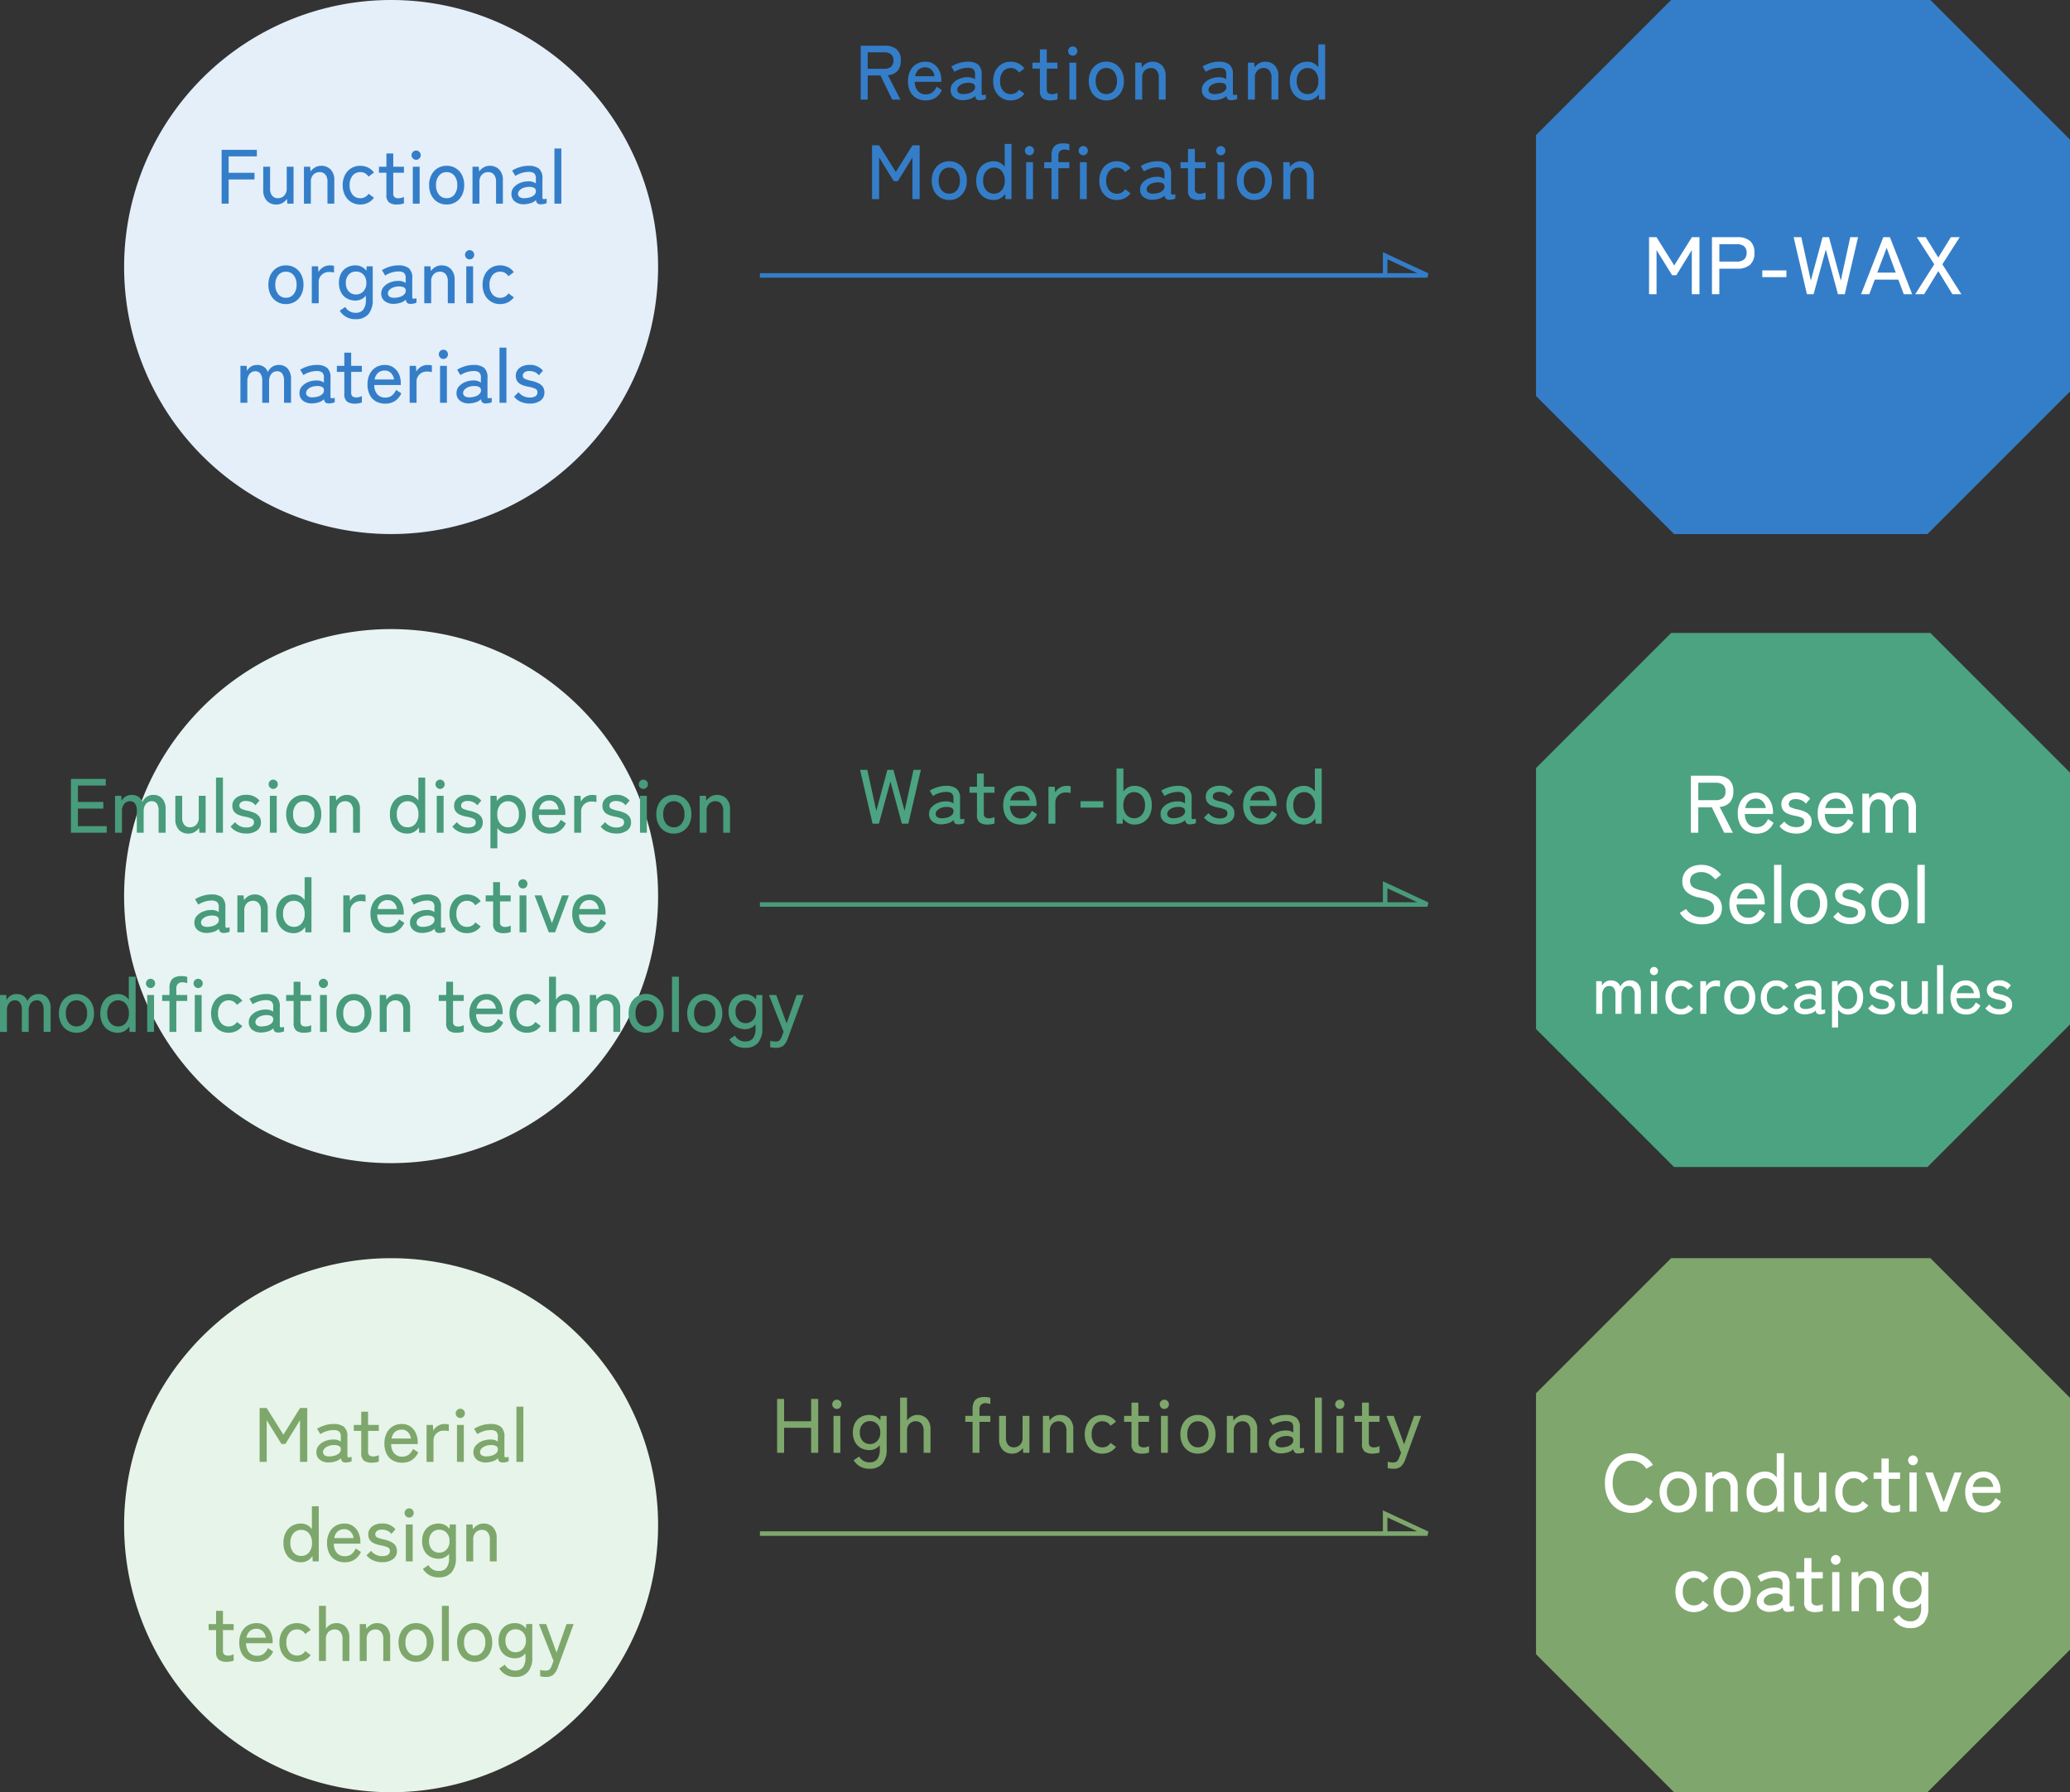 <svg xmlns="http://www.w3.org/2000/svg" width="457.426" height="396.001" viewBox="0 0 457.426 396.001">
  <rect x="0" y="0" width="457.426" height="396.001" fill="#333333" stroke="none"/>
  <g id="Group_1725" data-name="Group 1725" transform="translate(-155.574 -1445)">
    <path id="Path_779" data-name="Path 779" d="M-51.229,0V-11.9h5.321a3.931,3.931,0,0,1,2.609.782,3.073,3.073,0,0,1,.927,2.482A3.31,3.31,0,0,1-43.1-6.324a3.178,3.178,0,0,1-2.125.935L-42.458,0h-1.819l-2.584-5.321h-2.822V0Zm1.547-6.8H-46.1a2.423,2.423,0,0,0,1.556-.433A1.7,1.7,0,0,0-44-8.636a1.654,1.654,0,0,0-.535-1.377,2.457,2.457,0,0,0-1.556-.425h-3.587ZM-36.865.187A4.118,4.118,0,0,1-38.9-.306,3.386,3.386,0,0,1-40.282-1.76a5.031,5.031,0,0,1-.493-2.32,4.91,4.91,0,0,1,.493-2.269A3.662,3.662,0,0,1-38.93-7.837a3.709,3.709,0,0,1,1.98-.527,3.254,3.254,0,0,1,1.913.553,3.538,3.538,0,0,1,1.207,1.47,4.8,4.8,0,0,1,.417,2.006v.408h-5.865a3.052,3.052,0,0,0,.688,2.066,2.263,2.263,0,0,0,1.743.706,2.336,2.336,0,0,0,1.437-.425,3.232,3.232,0,0,0,.96-1.275l1.156.765a4,4,0,0,1-1.47,1.734A3.954,3.954,0,0,1-36.865.187Zm-2.329-5.338h4.284a2.491,2.491,0,0,0-.68-1.428,1.866,1.866,0,0,0-1.377-.544,2.151,2.151,0,0,0-1.462.5A2.5,2.5,0,0,0-39.194-5.151ZM-28.5.136a3.176,3.176,0,0,1-2.049-.569,2.043,2.043,0,0,1-.807-1.743,2.123,2.123,0,0,1,.535-1.445,3.649,3.649,0,0,1,1.377-.96A4.512,4.512,0,0,1-27.7-4.93a2.823,2.823,0,0,1,.969.093,2.4,2.4,0,0,1,.765.365v-1.02a1.48,1.48,0,0,0-.4-1.241A2.115,2.115,0,0,0-27.6-7.021a5.062,5.062,0,0,0-1.521.255,5.031,5.031,0,0,0-1.368.646L-31.2-7.31a7.127,7.127,0,0,1,1.657-.748A6.377,6.377,0,0,1-27.6-8.364a3.653,3.653,0,0,1,2.329.621,2.772,2.772,0,0,1,.765,2.253v4.1q0,.323.17.374a1.976,1.976,0,0,0,.765-.085v.986a4.936,4.936,0,0,1-.561.17,2.863,2.863,0,0,1-.7.085,1.2,1.2,0,0,1-.782-.2A1.191,1.191,0,0,1-25.934-.8a2.8,2.8,0,0,1-1.156.68A5.519,5.519,0,0,1-28.5.136Zm.017-1.343a4.432,4.432,0,0,0,1.3-.212,2.175,2.175,0,0,0,.927-.561,1.123,1.123,0,0,0,.306-.875.763.763,0,0,0-.485-.68,2.492,2.492,0,0,0-1.148-.17,3.306,3.306,0,0,0-1.156.229,2.292,2.292,0,0,0-.841.553,1.1,1.1,0,0,0-.314.765.85.85,0,0,0,.391.723A1.749,1.749,0,0,0-28.484-1.207ZM-18.08.187a3.751,3.751,0,0,1-2-.536,3.741,3.741,0,0,1-1.377-1.5,4.763,4.763,0,0,1-.5-2.235,4.815,4.815,0,0,1,.5-2.244,3.728,3.728,0,0,1,1.377-1.5,3.751,3.751,0,0,1,2-.536,3.855,3.855,0,0,1,1.717.383,3.482,3.482,0,0,1,1.309,1.114l-1.207.9a2.021,2.021,0,0,0-1.819-1,2.123,2.123,0,0,0-1.691.765,3.167,3.167,0,0,0-.655,2.125,3.139,3.139,0,0,0,.655,2.108,2.123,2.123,0,0,0,1.691.765,2.069,2.069,0,0,0,1.836-.986l1.19.884A3.482,3.482,0,0,1-16.363-.2,3.855,3.855,0,0,1-18.08.187Zm8.806,0a2.871,2.871,0,0,1-1.751-.451,2.061,2.061,0,0,1-.6-1.725V-6.834h-1.649V-8.16h1.649v-2.924h1.513V-8.16h2.363v1.326h-2.363v4.522a1.081,1.081,0,0,0,.3.893,1.448,1.448,0,0,0,.892.229,2.346,2.346,0,0,0,.637-.093,3.116,3.116,0,0,0,.536-.2V-.068a2.915,2.915,0,0,1-.7.187A5.268,5.268,0,0,1-9.274.187ZM-5.109,0V-8.16H-3.6V0Zm.748-9.69a.984.984,0,0,1-.723-.3.984.984,0,0,1-.3-.723.984.984,0,0,1,.3-.722.984.984,0,0,1,.723-.3.964.964,0,0,1,.705.3.984.984,0,0,1,.3.722.984.984,0,0,1-.3.723A.964.964,0,0,1-4.361-9.69ZM3.051.187a3.751,3.751,0,0,1-2-.536,3.728,3.728,0,0,1-1.377-1.5A4.815,4.815,0,0,1-.825-4.1a4.763,4.763,0,0,1,.5-2.235,3.741,3.741,0,0,1,1.377-1.5,3.751,3.751,0,0,1,2-.536,3.751,3.751,0,0,1,2,.536,3.741,3.741,0,0,1,1.377,1.5,4.763,4.763,0,0,1,.5,2.235,4.815,4.815,0,0,1-.5,2.244,3.728,3.728,0,0,1-1.377,1.5A3.751,3.751,0,0,1,3.051.187Zm0-1.394A2.113,2.113,0,0,0,4.743-1.98,3.173,3.173,0,0,0,5.4-4.1,3.139,3.139,0,0,0,4.743-6.2,2.123,2.123,0,0,0,3.051-6.97,2.123,2.123,0,0,0,1.36-6.2,3.139,3.139,0,0,0,.705-4.1,3.173,3.173,0,0,0,1.36-1.98,2.113,2.113,0,0,0,3.051-1.207ZM9.443,0V-8.16H10.82l.085,1.054a3.221,3.221,0,0,1,.961-.884,2.576,2.576,0,0,1,1.385-.374,2.809,2.809,0,0,1,2.1.825,3.275,3.275,0,0,1,.807,2.389V0H14.645V-4.828a2.355,2.355,0,0,0-.476-1.607,1.582,1.582,0,0,0-1.241-.535,1.864,1.864,0,0,0-1.411.569,2.111,2.111,0,0,0-.544,1.522V0ZM27.021.136a3.176,3.176,0,0,1-2.049-.569,2.043,2.043,0,0,1-.807-1.743A2.123,2.123,0,0,1,24.7-3.621a3.649,3.649,0,0,1,1.377-.96A4.512,4.512,0,0,1,27.82-4.93a2.823,2.823,0,0,1,.969.093,2.4,2.4,0,0,1,.765.365v-1.02a1.48,1.48,0,0,0-.4-1.241,2.115,2.115,0,0,0-1.233-.289,5.062,5.062,0,0,0-1.521.255,5.031,5.031,0,0,0-1.368.646l-.714-1.19a7.127,7.127,0,0,1,1.657-.748,6.377,6.377,0,0,1,1.946-.306,3.653,3.653,0,0,1,2.329.621,2.772,2.772,0,0,1,.765,2.253v4.1q0,.323.17.374a1.976,1.976,0,0,0,.765-.085v.986a4.936,4.936,0,0,1-.561.17,2.863,2.863,0,0,1-.7.085,1.2,1.2,0,0,1-.782-.2A1.191,1.191,0,0,1,29.588-.8a2.8,2.8,0,0,1-1.156.68A5.519,5.519,0,0,1,27.021.136Zm.017-1.343a4.432,4.432,0,0,0,1.3-.212,2.175,2.175,0,0,0,.927-.561,1.123,1.123,0,0,0,.306-.875.763.763,0,0,0-.485-.68,2.492,2.492,0,0,0-1.148-.17,3.306,3.306,0,0,0-1.156.229,2.292,2.292,0,0,0-.841.553,1.1,1.1,0,0,0-.314.765.85.85,0,0,0,.391.723A1.749,1.749,0,0,0,27.038-1.207ZM34.348,0V-8.16h1.377l.085,1.054a3.221,3.221,0,0,1,.96-.884,2.576,2.576,0,0,1,1.385-.374,2.809,2.809,0,0,1,2.1.825,3.275,3.275,0,0,1,.807,2.389V0H39.55V-4.828a2.355,2.355,0,0,0-.476-1.607,1.582,1.582,0,0,0-1.241-.535,1.864,1.864,0,0,0-1.411.569,2.111,2.111,0,0,0-.544,1.522V0ZM47.473.187a3.845,3.845,0,0,1-2-.519A3.622,3.622,0,0,1,44.1-1.811a4.841,4.841,0,0,1-.5-2.269,4.88,4.88,0,0,1,.5-2.286,3.622,3.622,0,0,1,1.377-1.479,3.845,3.845,0,0,1,2-.519,2.919,2.919,0,0,1,1.368.323,2.945,2.945,0,0,1,1.045.918v-5.066H51.4V0H50.057l-.051-1.173a3.127,3.127,0,0,1-1.079.994A2.93,2.93,0,0,1,47.473.187Zm.051-1.394a2.173,2.173,0,0,0,1.708-.765A3.087,3.087,0,0,0,49.9-4.08,3.113,3.113,0,0,0,49.232-6.2a2.173,2.173,0,0,0-1.708-.765,2.2,2.2,0,0,0-1.717.765,3.088,3.088,0,0,0-.68,2.125,3.061,3.061,0,0,0,.68,2.108A2.2,2.2,0,0,0,47.524-1.207ZM-48.722,22V10.1h1.547l3.706,5.9,3.689-5.9H-38.2V22h-1.6V12.8l-3.23,5.236h-.884L-47.158,12.8V22Zm17.068.187a3.751,3.751,0,0,1-2-.535,3.728,3.728,0,0,1-1.377-1.5,4.815,4.815,0,0,1-.5-2.244,4.763,4.763,0,0,1,.5-2.236,3.741,3.741,0,0,1,1.377-1.5,3.751,3.751,0,0,1,2-.536,3.751,3.751,0,0,1,2,.536,3.741,3.741,0,0,1,1.377,1.5,4.763,4.763,0,0,1,.5,2.236,4.815,4.815,0,0,1-.5,2.244,3.728,3.728,0,0,1-1.377,1.5A3.751,3.751,0,0,1-31.654,22.187Zm0-1.394a2.113,2.113,0,0,0,1.691-.773,3.173,3.173,0,0,0,.655-2.117,3.139,3.139,0,0,0-.655-2.108,2.123,2.123,0,0,0-1.691-.765,2.123,2.123,0,0,0-1.691.765A3.139,3.139,0,0,0-34,17.9a3.173,3.173,0,0,0,.654,2.117A2.113,2.113,0,0,0-31.654,20.793Zm9.826,1.394a3.845,3.845,0,0,1-2-.518A3.622,3.622,0,0,1-25.2,20.19a4.841,4.841,0,0,1-.5-2.27,4.88,4.88,0,0,1,.5-2.286,3.622,3.622,0,0,1,1.377-1.479,3.845,3.845,0,0,1,2-.519,2.919,2.919,0,0,1,1.368.323,2.945,2.945,0,0,1,1.046.918V9.811H-17.9V22h-1.343l-.051-1.173a3.128,3.128,0,0,1-1.08.995A2.93,2.93,0,0,1-21.828,22.187Zm.051-1.394a2.173,2.173,0,0,0,1.708-.765A3.087,3.087,0,0,0-19.4,17.92a3.113,3.113,0,0,0-.671-2.125,2.173,2.173,0,0,0-1.708-.765,2.2,2.2,0,0,0-1.717.765,3.088,3.088,0,0,0-.68,2.125,3.061,3.061,0,0,0,.68,2.108A2.2,2.2,0,0,0-21.777,20.793ZM-14.671,22V13.84h1.513V22Zm.748-9.69a.984.984,0,0,1-.723-.3.984.984,0,0,1-.3-.723.984.984,0,0,1,.3-.722.984.984,0,0,1,.723-.3.964.964,0,0,1,.705.3.984.984,0,0,1,.3.722.984.984,0,0,1-.3.723A.964.964,0,0,1-13.923,12.31ZM-9.061,22V15.166h-1.615V13.84h1.615V12.31a3.255,3.255,0,0,1,.323-1.581,1.8,1.8,0,0,1,.9-.816,3.508,3.508,0,0,1,1.343-.238,4.735,4.735,0,0,1,1.36.17v1.394a3.321,3.321,0,0,0-.5-.144,2.737,2.737,0,0,0-.569-.059,1.4,1.4,0,0,0-.978.332,1.42,1.42,0,0,0-.365,1.1V13.84h2.414v1.326H-7.548V22Zm6.273,0V13.84h1.513V22Zm.748-9.69a.984.984,0,0,1-.723-.3.984.984,0,0,1-.3-.723.984.984,0,0,1,.3-.722.984.984,0,0,1,.723-.3.964.964,0,0,1,.705.3.984.984,0,0,1,.3.722.984.984,0,0,1-.3.723A.964.964,0,0,1-2.04,12.31Zm7.412,9.877A3.679,3.679,0,0,1,2,20.156a4.763,4.763,0,0,1-.5-2.236A4.815,4.815,0,0,1,2,15.676a3.667,3.667,0,0,1,3.374-2.04,3.855,3.855,0,0,1,1.717.382A3.482,3.482,0,0,1,8.4,15.132l-1.207.9a2.021,2.021,0,0,0-1.819-1A2.123,2.123,0,0,0,3.68,15.8a3.167,3.167,0,0,0-.654,2.125,3.139,3.139,0,0,0,.654,2.108,2.123,2.123,0,0,0,1.692.765,2.069,2.069,0,0,0,1.836-.986l1.19.884A3.482,3.482,0,0,1,7.089,21.8,3.855,3.855,0,0,1,5.372,22.187Zm7.99-.051a3.176,3.176,0,0,1-2.049-.569,2.043,2.043,0,0,1-.807-1.743,2.123,2.123,0,0,1,.536-1.445,3.649,3.649,0,0,1,1.377-.96,4.512,4.512,0,0,1,1.743-.349,2.823,2.823,0,0,1,.969.094,2.4,2.4,0,0,1,.765.365v-1.02a1.48,1.48,0,0,0-.4-1.241,2.115,2.115,0,0,0-1.233-.289,5.062,5.062,0,0,0-1.521.255,5.031,5.031,0,0,0-1.369.646l-.714-1.19a7.127,7.127,0,0,1,1.658-.748,6.377,6.377,0,0,1,1.946-.306,3.653,3.653,0,0,1,2.329.621,2.772,2.772,0,0,1,.765,2.252v4.1q0,.323.17.374a1.976,1.976,0,0,0,.765-.085v.986a4.936,4.936,0,0,1-.561.17,2.863,2.863,0,0,1-.7.085,1.2,1.2,0,0,1-.782-.2,1.191,1.191,0,0,1-.323-.731,2.8,2.8,0,0,1-1.156.68A5.519,5.519,0,0,1,13.362,22.136Zm.017-1.343a4.432,4.432,0,0,0,1.3-.212,2.175,2.175,0,0,0,.926-.561,1.123,1.123,0,0,0,.306-.875.763.763,0,0,0-.484-.68,2.492,2.492,0,0,0-1.148-.17,3.306,3.306,0,0,0-1.156.229,2.292,2.292,0,0,0-.842.552,1.1,1.1,0,0,0-.314.765.85.85,0,0,0,.391.722A1.749,1.749,0,0,0,13.379,20.793Zm10.064,1.394a2.871,2.871,0,0,1-1.751-.451,2.061,2.061,0,0,1-.6-1.726V15.166H19.448V13.84H21.1V10.916H22.61V13.84h2.363v1.326H22.61v4.522a1.081,1.081,0,0,0,.3.892,1.448,1.448,0,0,0,.892.229,2.346,2.346,0,0,0,.637-.094,3.116,3.116,0,0,0,.536-.2v1.411a2.915,2.915,0,0,1-.7.187A5.268,5.268,0,0,1,23.443,22.187ZM27.608,22V13.84h1.513V22Zm.748-9.69a1.02,1.02,0,1,1,0-2.04.964.964,0,0,1,.705.3,1.026,1.026,0,0,1,0,1.445A.964.964,0,0,1,28.356,12.31Zm7.412,9.877a3.667,3.667,0,0,1-3.375-2.04,4.815,4.815,0,0,1-.5-2.244,4.763,4.763,0,0,1,.5-2.236,3.79,3.79,0,0,1,6.749,0,4.763,4.763,0,0,1,.5,2.236,4.815,4.815,0,0,1-.5,2.244,3.667,3.667,0,0,1-3.374,2.04Zm0-1.394a2.113,2.113,0,0,0,1.691-.773,3.173,3.173,0,0,0,.654-2.117,3.139,3.139,0,0,0-.654-2.108,2.253,2.253,0,0,0-3.383,0,3.139,3.139,0,0,0-.654,2.108,3.173,3.173,0,0,0,.654,2.117A2.113,2.113,0,0,0,35.768,20.793ZM42.16,22V13.84h1.377l.085,1.054a3.221,3.221,0,0,1,.96-.884,2.576,2.576,0,0,1,1.385-.374,2.809,2.809,0,0,1,2.1.825,3.275,3.275,0,0,1,.807,2.388V22H47.362V17.172a2.355,2.355,0,0,0-.476-1.607,1.582,1.582,0,0,0-1.241-.535,1.864,1.864,0,0,0-1.411.569,2.111,2.111,0,0,0-.544,1.522V22Z" transform="translate(397 1467)" fill="#347ec9"/>
    <path id="Path_780" data-name="Path 780" d="M59,0A59,59,0,1,1,0,59,59,59,0,0,1,59,0Z" transform="translate(183 1445)" fill="#e4effa"/>
    <path id="Path_781" data-name="Path 781" d="M-37.451,0V-11.9h7.786v1.462H-35.9v3.621h5.712v1.479H-35.9V0Zm12.087.187a2.781,2.781,0,0,1-2.091-.825,3.3,3.3,0,0,1-.8-2.388V-8.16h1.513v4.828a2.327,2.327,0,0,0,.476,1.59,1.563,1.563,0,0,0,1.224.535,1.891,1.891,0,0,0,1.42-.57,2.115,2.115,0,0,0,.552-1.538V-8.16h1.513V0h-1.377L-23-1.054a3.126,3.126,0,0,1-.961.876A2.654,2.654,0,0,1-25.364.187Zm6.1-.187V-8.16h1.377l.085,1.054a3.221,3.221,0,0,1,.961-.884,2.576,2.576,0,0,1,1.385-.374,2.809,2.809,0,0,1,2.1.825,3.275,3.275,0,0,1,.807,2.389V0h-1.513V-4.828a2.355,2.355,0,0,0-.476-1.607,1.582,1.582,0,0,0-1.241-.535,1.864,1.864,0,0,0-1.411.569,2.111,2.111,0,0,0-.544,1.522V0ZM-6.817.187a3.751,3.751,0,0,1-2-.536,3.741,3.741,0,0,1-1.377-1.5,4.763,4.763,0,0,1-.5-2.235,4.815,4.815,0,0,1,.5-2.244,3.728,3.728,0,0,1,1.377-1.5,3.751,3.751,0,0,1,2-.536A3.855,3.855,0,0,1-5.1-7.982,3.482,3.482,0,0,1-3.791-6.868L-5-5.967a2.021,2.021,0,0,0-1.819-1A2.123,2.123,0,0,0-8.508-6.2,3.167,3.167,0,0,0-9.163-4.08a3.139,3.139,0,0,0,.655,2.108,2.123,2.123,0,0,0,1.691.765,2.069,2.069,0,0,0,1.836-.986l1.19.884A3.482,3.482,0,0,1-5.1-.2,3.855,3.855,0,0,1-6.817.187Zm8.126,0A2.871,2.871,0,0,1-.442-.264a2.061,2.061,0,0,1-.6-1.725V-6.834H-2.686V-8.16h1.649v-2.924H.476V-8.16H2.839v1.326H.476v4.522a1.081,1.081,0,0,0,.3.893,1.448,1.448,0,0,0,.893.229A2.346,2.346,0,0,0,2.3-1.283a3.116,3.116,0,0,0,.536-.2V-.068a2.915,2.915,0,0,1-.7.187A5.268,5.268,0,0,1,1.309.187ZM4.794,0V-8.16H6.307V0Zm.748-9.69a.984.984,0,0,1-.723-.3.984.984,0,0,1-.3-.723.984.984,0,0,1,.3-.722.984.984,0,0,1,.723-.3.964.964,0,0,1,.705.3.984.984,0,0,1,.3.722.984.984,0,0,1-.3.723A.964.964,0,0,1,5.542-9.69ZM12.274.187a3.751,3.751,0,0,1-2-.536A3.728,3.728,0,0,1,8.9-1.853,4.815,4.815,0,0,1,8.4-4.1a4.763,4.763,0,0,1,.5-2.235,3.741,3.741,0,0,1,1.377-1.5,3.751,3.751,0,0,1,2-.536,3.751,3.751,0,0,1,2,.536,3.741,3.741,0,0,1,1.377,1.5,4.763,4.763,0,0,1,.5,2.235,4.815,4.815,0,0,1-.5,2.244,3.728,3.728,0,0,1-1.377,1.5A3.751,3.751,0,0,1,12.274.187Zm0-1.394a2.113,2.113,0,0,0,1.691-.773A3.173,3.173,0,0,0,14.62-4.1,3.139,3.139,0,0,0,13.965-6.2a2.123,2.123,0,0,0-1.691-.765,2.123,2.123,0,0,0-1.691.765A3.139,3.139,0,0,0,9.928-4.1a3.173,3.173,0,0,0,.655,2.117A2.113,2.113,0,0,0,12.274-1.207ZM17.986,0V-8.16h1.377l.085,1.054a3.221,3.221,0,0,1,.961-.884,2.576,2.576,0,0,1,1.385-.374,2.809,2.809,0,0,1,2.1.825A3.275,3.275,0,0,1,24.7-5.151V0H23.188V-4.828a2.355,2.355,0,0,0-.476-1.607,1.582,1.582,0,0,0-1.241-.535A1.864,1.864,0,0,0,20.06-6.4a2.111,2.111,0,0,0-.544,1.522V0ZM29.444.136A3.176,3.176,0,0,1,27.4-.433a2.043,2.043,0,0,1-.807-1.743,2.123,2.123,0,0,1,.535-1.445,3.649,3.649,0,0,1,1.377-.96,4.512,4.512,0,0,1,1.743-.349,2.823,2.823,0,0,1,.969.093,2.4,2.4,0,0,1,.765.365v-1.02a1.48,1.48,0,0,0-.4-1.241,2.115,2.115,0,0,0-1.233-.289,5.062,5.062,0,0,0-1.521.255,5.031,5.031,0,0,0-1.368.646l-.714-1.19A7.127,7.127,0,0,1,28.4-8.058a6.377,6.377,0,0,1,1.946-.306,3.653,3.653,0,0,1,2.329.621,2.772,2.772,0,0,1,.765,2.253v4.1q0,.323.17.374a1.976,1.976,0,0,0,.765-.085v.986a4.936,4.936,0,0,1-.561.17,2.863,2.863,0,0,1-.7.085,1.2,1.2,0,0,1-.782-.2A1.191,1.191,0,0,1,32.011-.8a2.8,2.8,0,0,1-1.156.68A5.519,5.519,0,0,1,29.444.136Zm.017-1.343a4.432,4.432,0,0,0,1.3-.212,2.175,2.175,0,0,0,.927-.561,1.123,1.123,0,0,0,.306-.875.763.763,0,0,0-.485-.68,2.492,2.492,0,0,0-1.148-.17,3.306,3.306,0,0,0-1.156.229,2.292,2.292,0,0,0-.841.553,1.1,1.1,0,0,0-.314.765.85.85,0,0,0,.391.723A1.749,1.749,0,0,0,29.461-1.207ZM36.091,0V-12.189h1.53V0Zm-59.33,22.187a3.751,3.751,0,0,1-2-.535,3.728,3.728,0,0,1-1.377-1.5,4.815,4.815,0,0,1-.5-2.244,4.763,4.763,0,0,1,.5-2.236,3.741,3.741,0,0,1,1.377-1.5,3.751,3.751,0,0,1,2-.536,3.751,3.751,0,0,1,2,.536,3.741,3.741,0,0,1,1.377,1.5,4.763,4.763,0,0,1,.5,2.236,4.815,4.815,0,0,1-.5,2.244,3.728,3.728,0,0,1-1.377,1.5A3.751,3.751,0,0,1-23.239,22.187Zm0-1.394a2.113,2.113,0,0,0,1.691-.773,3.173,3.173,0,0,0,.655-2.117,3.139,3.139,0,0,0-.655-2.108,2.123,2.123,0,0,0-1.691-.765,2.123,2.123,0,0,0-1.691.765,3.139,3.139,0,0,0-.655,2.108,3.173,3.173,0,0,0,.655,2.117A2.113,2.113,0,0,0-23.239,20.793ZM-17.527,22V13.84h1.394l.085,1.275a2.628,2.628,0,0,1,1.028-1.071,2.867,2.867,0,0,1,1.488-.408,3.611,3.611,0,0,1,.51.034q.238.034.408.068v1.479a3.343,3.343,0,0,0-.476-.085,5.4,5.4,0,0,0-.629-.034,2.277,2.277,0,0,0-1.615.621A2.121,2.121,0,0,0-16,17.342V22ZM-7.8,25.519a3.911,3.911,0,0,1-3.553-1.87l1.224-.833A2.527,2.527,0,0,0-7.8,24.108,2,2,0,0,0-6.137,23.4a3.489,3.489,0,0,0,.561-2.184v-.9a2.9,2.9,0,0,1-.994.8,2.9,2.9,0,0,1-1.3.289,3.844,3.844,0,0,1-1.887-.459,3.211,3.211,0,0,1-1.3-1.334,4.4,4.4,0,0,1-.468-2.1,4.339,4.339,0,0,1,.468-2.1,3.236,3.236,0,0,1,1.3-1.318,3.844,3.844,0,0,1,1.887-.459A2.983,2.983,0,0,1-6.5,13.95a3,3,0,0,1,1.045.876l.051-.986h1.343v7.378a4.728,4.728,0,0,1-.96,3.2A3.5,3.5,0,0,1-7.8,25.519Zm.034-5.457a2.149,2.149,0,0,0,1.649-.7,2.618,2.618,0,0,0,.646-1.853,2.556,2.556,0,0,0-.646-1.836A2.175,2.175,0,0,0-7.769,15a2.075,2.075,0,0,0-1.607.68A2.62,2.62,0,0,0-10,17.512a2.684,2.684,0,0,0,.62,1.853A2.051,2.051,0,0,0-7.769,20.062ZM.68,22.136a3.176,3.176,0,0,1-2.048-.569,2.043,2.043,0,0,1-.808-1.743,2.123,2.123,0,0,1,.536-1.445,3.649,3.649,0,0,1,1.377-.96,4.512,4.512,0,0,1,1.742-.349,2.823,2.823,0,0,1,.969.094,2.4,2.4,0,0,1,.765.365v-1.02a1.48,1.48,0,0,0-.4-1.241,2.115,2.115,0,0,0-1.233-.289,5.062,5.062,0,0,0-1.521.255,5.031,5.031,0,0,0-1.369.646l-.714-1.19a7.127,7.127,0,0,1,1.657-.748,6.377,6.377,0,0,1,1.947-.306,3.653,3.653,0,0,1,2.329.621,2.772,2.772,0,0,1,.765,2.252v4.1q0,.323.17.374A1.976,1.976,0,0,0,5.61,20.9v.986a4.936,4.936,0,0,1-.561.17,2.863,2.863,0,0,1-.7.085,1.2,1.2,0,0,1-.782-.2,1.191,1.191,0,0,1-.323-.731,2.8,2.8,0,0,1-1.156.68A5.519,5.519,0,0,1,.68,22.136ZM.7,20.793A4.432,4.432,0,0,0,2,20.58a2.175,2.175,0,0,0,.926-.561,1.123,1.123,0,0,0,.306-.875.763.763,0,0,0-.484-.68,2.492,2.492,0,0,0-1.148-.17,3.306,3.306,0,0,0-1.156.229,2.292,2.292,0,0,0-.842.552,1.1,1.1,0,0,0-.315.765.85.85,0,0,0,.391.722A1.749,1.749,0,0,0,.7,20.793ZM7.327,22V13.84H8.7l.085,1.054a3.221,3.221,0,0,1,.961-.884,2.576,2.576,0,0,1,1.385-.374,2.809,2.809,0,0,1,2.1.825,3.275,3.275,0,0,1,.807,2.388V22H12.529V17.172a2.355,2.355,0,0,0-.476-1.607,1.582,1.582,0,0,0-1.241-.535A1.864,1.864,0,0,0,9.4,15.6a2.111,2.111,0,0,0-.544,1.522V22Zm9.282,0V13.84h1.513V22Zm.748-9.69a1.02,1.02,0,1,1,0-2.04.964.964,0,0,1,.705.3,1.026,1.026,0,0,1,0,1.445A.964.964,0,0,1,17.357,12.31Zm6.732,9.877a3.679,3.679,0,0,1-3.375-2.031,4.763,4.763,0,0,1-.5-2.236,4.815,4.815,0,0,1,.5-2.244,3.667,3.667,0,0,1,3.375-2.04,3.855,3.855,0,0,1,1.717.382,3.482,3.482,0,0,1,1.309,1.114l-1.207.9a2.021,2.021,0,0,0-1.819-1A2.123,2.123,0,0,0,22.4,15.8a3.167,3.167,0,0,0-.655,2.125,3.139,3.139,0,0,0,.655,2.108,2.123,2.123,0,0,0,1.691.765,2.069,2.069,0,0,0,1.836-.986l1.19.884A3.482,3.482,0,0,1,25.806,21.8,3.855,3.855,0,0,1,24.089,22.187ZM-33.3,44V35.84h1.377l.085,1.122a2.265,2.265,0,0,1,.858-.952,2.459,2.459,0,0,1,1.352-.374,2.636,2.636,0,0,1,1.5.408,2.28,2.28,0,0,1,.884,1.156,2.736,2.736,0,0,1,.927-1.122,2.525,2.525,0,0,1,1.5-.442,2.515,2.515,0,0,1,1.972.816,3.458,3.458,0,0,1,.731,2.38V44h-1.547V39.138a2.594,2.594,0,0,0-.4-1.59,1.308,1.308,0,0,0-1.1-.519,1.591,1.591,0,0,0-1.317.612,2.443,2.443,0,0,0-.485,1.564V44h-1.513V39.138a2.553,2.553,0,0,0-.408-1.59,1.332,1.332,0,0,0-1.1-.519,1.559,1.559,0,0,0-1.309.621,2.453,2.453,0,0,0-.476,1.538V44Zm15.912.136a3.176,3.176,0,0,1-2.049-.569,2.043,2.043,0,0,1-.807-1.743,2.123,2.123,0,0,1,.535-1.445,3.649,3.649,0,0,1,1.377-.961,4.512,4.512,0,0,1,1.743-.348,2.823,2.823,0,0,1,.969.093,2.4,2.4,0,0,1,.765.366v-1.02a1.48,1.48,0,0,0-.4-1.241,2.115,2.115,0,0,0-1.233-.289,5.062,5.062,0,0,0-1.521.255,5.031,5.031,0,0,0-1.368.646l-.714-1.19a7.127,7.127,0,0,1,1.657-.748,6.377,6.377,0,0,1,1.946-.306,3.653,3.653,0,0,1,2.329.62,2.772,2.772,0,0,1,.765,2.252v4.1q0,.323.17.374a1.976,1.976,0,0,0,.765-.085v.986a4.936,4.936,0,0,1-.561.17,2.863,2.863,0,0,1-.7.085,1.2,1.2,0,0,1-.782-.2,1.191,1.191,0,0,1-.323-.731,2.8,2.8,0,0,1-1.156.68A5.519,5.519,0,0,1-17.391,44.136Zm.017-1.343a4.432,4.432,0,0,0,1.3-.212,2.175,2.175,0,0,0,.927-.561,1.123,1.123,0,0,0,.306-.875.763.763,0,0,0-.484-.68,2.492,2.492,0,0,0-1.148-.17,3.306,3.306,0,0,0-1.156.229,2.292,2.292,0,0,0-.841.553,1.1,1.1,0,0,0-.314.765.85.85,0,0,0,.391.722A1.749,1.749,0,0,0-17.374,42.793Zm9.384,1.394a2.871,2.871,0,0,1-1.751-.451,2.061,2.061,0,0,1-.6-1.725V37.166h-1.649V35.84h1.649V32.916h1.513V35.84H-6.46v1.326H-8.823v4.522a1.081,1.081,0,0,0,.3.893,1.448,1.448,0,0,0,.892.229A2.346,2.346,0,0,0-7,42.716a3.116,3.116,0,0,0,.536-.2v1.411a2.915,2.915,0,0,1-.7.187A5.268,5.268,0,0,1-7.99,44.187Zm6.681,0a4.118,4.118,0,0,1-2.04-.493,3.386,3.386,0,0,1-1.377-1.453,5.031,5.031,0,0,1-.493-2.321,4.91,4.91,0,0,1,.493-2.269,3.662,3.662,0,0,1,1.351-1.487,3.709,3.709,0,0,1,1.98-.527,3.254,3.254,0,0,1,1.913.552,3.538,3.538,0,0,1,1.207,1.471,4.8,4.8,0,0,1,.417,2.006v.408H-3.723a3.052,3.052,0,0,0,.688,2.066,2.263,2.263,0,0,0,1.743.706,2.336,2.336,0,0,0,1.437-.425,3.232,3.232,0,0,0,.96-1.275l1.156.765A4,4,0,0,1,.79,43.643,3.954,3.954,0,0,1-1.309,44.187Zm-2.329-5.338H.646a2.491,2.491,0,0,0-.68-1.428,1.866,1.866,0,0,0-1.377-.544,2.151,2.151,0,0,0-1.462.5A2.5,2.5,0,0,0-3.638,38.849ZM4.1,44V35.84H5.491l.085,1.275A2.628,2.628,0,0,1,6.6,36.044a2.867,2.867,0,0,1,1.488-.408,3.611,3.611,0,0,1,.51.034q.238.034.408.068v1.479a3.342,3.342,0,0,0-.476-.085,5.4,5.4,0,0,0-.629-.034,2.277,2.277,0,0,0-1.615.62,2.121,2.121,0,0,0-.663,1.624V44Zm6.715,0V35.84h1.513V44Zm.748-9.69a1.02,1.02,0,1,1,0-2.04.964.964,0,0,1,.705.3,1.026,1.026,0,0,1,0,1.445A.964.964,0,0,1,11.56,34.31Zm5.746,9.826a3.176,3.176,0,0,1-2.049-.569,2.043,2.043,0,0,1-.807-1.743,2.123,2.123,0,0,1,.536-1.445,3.649,3.649,0,0,1,1.377-.961A4.512,4.512,0,0,1,18.1,39.07a2.823,2.823,0,0,1,.969.093,2.4,2.4,0,0,1,.765.366v-1.02a1.48,1.48,0,0,0-.4-1.241,2.115,2.115,0,0,0-1.233-.289,5.574,5.574,0,0,0-2.89.9L14.6,36.69a7.127,7.127,0,0,1,1.658-.748,6.377,6.377,0,0,1,1.946-.306,3.653,3.653,0,0,1,2.329.62,2.772,2.772,0,0,1,.765,2.252v4.1q0,.323.17.374a1.976,1.976,0,0,0,.765-.085v.986a4.936,4.936,0,0,1-.561.17,2.863,2.863,0,0,1-.7.085.924.924,0,0,1-1.1-.935,2.8,2.8,0,0,1-1.156.68A5.519,5.519,0,0,1,17.306,44.136Zm.017-1.343a4.432,4.432,0,0,0,1.3-.212,2.175,2.175,0,0,0,.927-.561,1.123,1.123,0,0,0,.306-.875.763.763,0,0,0-.485-.68,2.492,2.492,0,0,0-1.148-.17,3.306,3.306,0,0,0-1.156.229,2.292,2.292,0,0,0-.841.553,1.1,1.1,0,0,0-.314.765.85.85,0,0,0,.391.722A1.749,1.749,0,0,0,17.323,42.793ZM23.953,44V31.811h1.53V44Zm6.681.17A5,5,0,0,1,28.7,43.8a3.817,3.817,0,0,1-1.53-1.156l1-.986A3.038,3.038,0,0,0,30.7,42.827a2.256,2.256,0,0,0,1.19-.272.975.975,0,0,0,.442-.9.806.806,0,0,0-.459-.757,6.285,6.285,0,0,0-1.632-.467,7.09,7.09,0,0,1-1.368-.408,2.252,2.252,0,0,1-.961-.739,2.083,2.083,0,0,1-.357-1.267,2.056,2.056,0,0,1,.408-1.284,2.636,2.636,0,0,1,1.08-.824,3.724,3.724,0,0,1,1.487-.289,3.673,3.673,0,0,1,3.026,1.275l-.9,1.037a2.224,2.224,0,0,0-.918-.722,3.031,3.031,0,0,0-1.19-.229,1.674,1.674,0,0,0-1.088.3.893.893,0,0,0-.357.705.738.738,0,0,0,.408.7,6.393,6.393,0,0,0,1.479.459,7.211,7.211,0,0,1,1.5.493,2.615,2.615,0,0,1,1.02.8,2.086,2.086,0,0,1,.365,1.275,2.115,2.115,0,0,1-.892,1.819A3.927,3.927,0,0,1,30.634,44.17Z" transform="translate(242 1490)" fill="#347ec9"/>
    <path id="Path_631" data-name="Path 631" d="M-12722.006-9516h147.518l-9.355-4.355V-9516" transform="translate(13045.506 11021.855)" fill="none" stroke="#347ec9" stroke-width="1"/>
    <path id="Path_782" data-name="Path 782" d="M13139.494,11025.5v0l-55.992,0-30.5-30.5v-57.646l29.855-29.857h57.287l30.857,30.857V10994l-31.5,31.5Z" transform="translate(-12558 -9462.5)" fill="#347ec9"/>
    <path id="Path_783" data-name="Path 783" d="M-34.02,0V-12.6h1.638l3.924,6.246,3.906-6.246h1.674V0H-24.57V-9.738l-3.42,5.544h-.936l-3.438-5.544V0Zm13.9,0V-12.6h5.634a4.162,4.162,0,0,1,2.763.828,3.254,3.254,0,0,1,.981,2.628,3.335,3.335,0,0,1-.981,2.664,4.1,4.1,0,0,1-2.763.846h-4V0Zm1.638-7.2h3.8a2.565,2.565,0,0,0,1.647-.459,1.8,1.8,0,0,0,.567-1.485,1.751,1.751,0,0,0-.567-1.458,2.6,2.6,0,0,0-1.647-.45h-3.8ZM-9-3.762V-5.256h5.328v1.494ZM.864,0-2.07-12.6H-.378L1.728-2.988,4.32-12.6H5.742l2.61,9.612L10.44-12.6h1.728L9.234,0H7.722L5.04-9.864,2.34,0Zm11.97,0,4.914-12.6h1.458L24.12,0H22.266L21.06-3.222h-5.2L14.652,0Zm3.582-4.77H20.5l-2.016-5.472ZM24.8,0,29-6.606,25.146-12.6h1.962L29.9-8.1l2.772-4.5h1.962L30.8-6.606,34.992,0h-1.98L29.9-5.094,26.766,0Z" transform="translate(554 1510)" fill="#fff"/>
    <path id="Path_784" data-name="Path 784" d="M13139.494,11025.5v0l-55.992,0-30.5-30.5v-57.646l29.855-29.857h57.287l30.857,30.857V10994l-31.5,31.5Z" transform="translate(-12558 -9322.645)" fill="#4ba382"/>
    <path id="Path_785" data-name="Path 785" d="M-48.6,0l-2.771-11.9h1.6l1.989,9.078,2.448-9.078H-44l2.465,9.078,1.972-9.078h1.632L-40.7,0h-1.428l-2.533-9.316L-47.209,0Zm15.334.136a3.176,3.176,0,0,1-2.048-.569,2.043,2.043,0,0,1-.808-1.743,2.123,2.123,0,0,1,.535-1.445,3.649,3.649,0,0,1,1.377-.96A4.512,4.512,0,0,1-32.47-4.93a2.823,2.823,0,0,1,.969.093,2.4,2.4,0,0,1,.765.365v-1.02a1.48,1.48,0,0,0-.4-1.241,2.115,2.115,0,0,0-1.233-.289,5.062,5.062,0,0,0-1.521.255,5.031,5.031,0,0,0-1.368.646l-.714-1.19a7.127,7.127,0,0,1,1.658-.748,6.377,6.377,0,0,1,1.946-.306,3.653,3.653,0,0,1,2.329.621,2.772,2.772,0,0,1,.765,2.253v4.1q0,.323.17.374a1.976,1.976,0,0,0,.765-.085v.986a4.936,4.936,0,0,1-.561.17,2.863,2.863,0,0,1-.7.085,1.2,1.2,0,0,1-.782-.2A1.191,1.191,0,0,1-30.7-.8a2.8,2.8,0,0,1-1.156.68A5.519,5.519,0,0,1-33.269.136Zm.017-1.343a4.432,4.432,0,0,0,1.3-.212,2.175,2.175,0,0,0,.927-.561,1.123,1.123,0,0,0,.306-.875.763.763,0,0,0-.485-.68,2.492,2.492,0,0,0-1.147-.17,3.306,3.306,0,0,0-1.156.229,2.292,2.292,0,0,0-.841.553,1.1,1.1,0,0,0-.314.765.85.85,0,0,0,.391.723A1.749,1.749,0,0,0-33.252-1.207ZM-23.188.187a2.871,2.871,0,0,1-1.751-.451,2.061,2.061,0,0,1-.6-1.725V-6.834h-1.649V-8.16h1.649v-2.924h1.513V-8.16h2.363v1.326h-2.363v4.522a1.081,1.081,0,0,0,.3.893,1.448,1.448,0,0,0,.892.229,2.346,2.346,0,0,0,.638-.093,3.116,3.116,0,0,0,.535-.2V-.068a2.915,2.915,0,0,1-.7.187A5.268,5.268,0,0,1-23.188.187Zm7.361,0a4.118,4.118,0,0,1-2.04-.493A3.386,3.386,0,0,1-19.244-1.76a5.031,5.031,0,0,1-.493-2.32,4.91,4.91,0,0,1,.493-2.269,3.662,3.662,0,0,1,1.351-1.488,3.709,3.709,0,0,1,1.98-.527A3.254,3.254,0,0,1-14-7.812a3.538,3.538,0,0,1,1.207,1.47,4.8,4.8,0,0,1,.417,2.006v.408h-5.865a3.052,3.052,0,0,0,.688,2.066,2.263,2.263,0,0,0,1.743.706,2.336,2.336,0,0,0,1.436-.425,3.232,3.232,0,0,0,.96-1.275l1.156.765A4,4,0,0,1-13.728-.357,3.954,3.954,0,0,1-15.827.187Zm-2.329-5.338h4.284a2.491,2.491,0,0,0-.68-1.428,1.866,1.866,0,0,0-1.377-.544,2.151,2.151,0,0,0-1.462.5A2.5,2.5,0,0,0-18.156-5.151ZM-9.741,0V-8.16h1.394l.085,1.275A2.628,2.628,0,0,1-7.234-7.956a2.867,2.867,0,0,1,1.488-.408,3.611,3.611,0,0,1,.51.034q.238.034.408.068v1.479A3.342,3.342,0,0,0-5.3-6.868,5.4,5.4,0,0,0-5.933-6.9a2.277,2.277,0,0,0-1.615.62,2.121,2.121,0,0,0-.663,1.624V0Zm7.089-3.553V-4.964H2.38v1.411ZM9.248.187A2.883,2.883,0,0,1,7.8-.178a3.312,3.312,0,0,1-1.088-.994L6.664,0H5.3V-12.189h1.53v5.066a2.968,2.968,0,0,1,1.037-.918,2.9,2.9,0,0,1,1.377-.323,3.8,3.8,0,0,1,1.989.519,3.641,3.641,0,0,1,1.368,1.479,4.88,4.88,0,0,1,.5,2.286,4.841,4.841,0,0,1-.5,2.269A3.641,3.641,0,0,1,11.237-.331,3.8,3.8,0,0,1,9.248.187ZM9.2-1.207a2.2,2.2,0,0,0,1.717-.765,3.061,3.061,0,0,0,.68-2.108,3.088,3.088,0,0,0-.68-2.125A2.2,2.2,0,0,0,9.2-6.97,2.173,2.173,0,0,0,7.488-6.2,3.113,3.113,0,0,0,6.817-4.08a3.087,3.087,0,0,0,.671,2.108A2.173,2.173,0,0,0,9.2-1.207ZM17.9.136a3.176,3.176,0,0,1-2.049-.569,2.043,2.043,0,0,1-.807-1.743,2.123,2.123,0,0,1,.536-1.445,3.649,3.649,0,0,1,1.377-.96A4.512,4.512,0,0,1,18.7-4.93a2.823,2.823,0,0,1,.969.093,2.4,2.4,0,0,1,.765.365v-1.02a1.48,1.48,0,0,0-.4-1.241A2.115,2.115,0,0,0,18.8-7.021a5.062,5.062,0,0,0-1.521.255,5.031,5.031,0,0,0-1.368.646L15.2-7.31a7.127,7.127,0,0,1,1.658-.748A6.377,6.377,0,0,1,18.8-8.364a3.653,3.653,0,0,1,2.329.621A2.772,2.772,0,0,1,21.9-5.491v4.1q0,.323.17.374a1.976,1.976,0,0,0,.765-.085v.986a4.936,4.936,0,0,1-.561.17,2.863,2.863,0,0,1-.7.085,1.2,1.2,0,0,1-.782-.2A1.191,1.191,0,0,1,20.468-.8a2.8,2.8,0,0,1-1.156.68A5.519,5.519,0,0,1,17.9.136Zm.017-1.343a4.432,4.432,0,0,0,1.3-.212,2.175,2.175,0,0,0,.927-.561,1.123,1.123,0,0,0,.306-.875.763.763,0,0,0-.485-.68,2.492,2.492,0,0,0-1.148-.17,3.306,3.306,0,0,0-1.156.229,2.292,2.292,0,0,0-.841.553,1.1,1.1,0,0,0-.314.765.85.85,0,0,0,.391.723A1.749,1.749,0,0,0,17.918-1.207ZM28.1.17A5,5,0,0,1,26.163-.2a3.817,3.817,0,0,1-1.53-1.156l1-.986a3.038,3.038,0,0,0,2.533,1.173,2.256,2.256,0,0,0,1.19-.272.975.975,0,0,0,.442-.9.806.806,0,0,0-.459-.757A6.285,6.285,0,0,0,27.71-3.57a7.09,7.09,0,0,1-1.368-.408,2.252,2.252,0,0,1-.961-.74,2.083,2.083,0,0,1-.357-1.266,2.056,2.056,0,0,1,.408-1.283,2.636,2.636,0,0,1,1.08-.825A3.725,3.725,0,0,1,28-8.381a3.673,3.673,0,0,1,3.026,1.275l-.9,1.037a2.224,2.224,0,0,0-.918-.723,3.031,3.031,0,0,0-1.19-.229,1.674,1.674,0,0,0-1.088.3.893.893,0,0,0-.357.706.738.738,0,0,0,.408.7,6.393,6.393,0,0,0,1.479.459,7.21,7.21,0,0,1,1.5.493,2.615,2.615,0,0,1,1.02.8A2.086,2.086,0,0,1,31.348-2.3a2.115,2.115,0,0,1-.892,1.819A3.927,3.927,0,0,1,28.1.17ZM37.2.187a4.118,4.118,0,0,1-2.04-.493A3.386,3.386,0,0,1,33.779-1.76a5.031,5.031,0,0,1-.493-2.32,4.91,4.91,0,0,1,.493-2.269,3.662,3.662,0,0,1,1.352-1.488,3.709,3.709,0,0,1,1.98-.527,3.254,3.254,0,0,1,1.913.553,3.538,3.538,0,0,1,1.207,1.47,4.8,4.8,0,0,1,.417,2.006v.408H34.782a3.052,3.052,0,0,0,.688,2.066,2.263,2.263,0,0,0,1.743.706,2.336,2.336,0,0,0,1.437-.425,3.232,3.232,0,0,0,.96-1.275l1.156.765A4,4,0,0,1,39.3-.357,3.954,3.954,0,0,1,37.2.187ZM34.867-5.151h4.284a2.491,2.491,0,0,0-.68-1.428,1.866,1.866,0,0,0-1.377-.544,2.151,2.151,0,0,0-1.462.5A2.5,2.5,0,0,0,34.867-5.151ZM46.716.187a3.845,3.845,0,0,1-2-.519,3.622,3.622,0,0,1-1.377-1.479,4.841,4.841,0,0,1-.5-2.269,4.88,4.88,0,0,1,.5-2.286,3.622,3.622,0,0,1,1.377-1.479,3.845,3.845,0,0,1,2-.519,2.919,2.919,0,0,1,1.368.323,2.945,2.945,0,0,1,1.045.918v-5.066h1.513V0H49.3l-.051-1.173a3.127,3.127,0,0,1-1.079.994A2.93,2.93,0,0,1,46.716.187Zm.051-1.394a2.173,2.173,0,0,0,1.708-.765,3.087,3.087,0,0,0,.672-2.108A3.113,3.113,0,0,0,48.476-6.2a2.173,2.173,0,0,0-1.708-.765A2.2,2.2,0,0,0,45.05-6.2a3.088,3.088,0,0,0-.68,2.125,3.061,3.061,0,0,0,.68,2.108A2.2,2.2,0,0,0,46.767-1.207Z" transform="translate(397 1627)" fill="#4ba382"/>
    <path id="Path_786" data-name="Path 786" d="M59,0A59,59,0,1,1,0,59,59,59,0,0,1,59,0Z" transform="translate(183 1584)" fill="#e7f4f3"/>
    <path id="Path_787" data-name="Path 787" d="M-72.751,0V-11.9h7.7v1.462H-71.2v3.621h5.61v1.479H-71.2v3.876h6.358V0Zm9.741,0V-8.16h1.377l.085,1.122a2.265,2.265,0,0,1,.859-.952,2.459,2.459,0,0,1,1.352-.374,2.636,2.636,0,0,1,1.5.408A2.28,2.28,0,0,1-56.958-6.8a2.736,2.736,0,0,1,.926-1.122,2.525,2.525,0,0,1,1.5-.442,2.515,2.515,0,0,1,1.972.816,3.458,3.458,0,0,1,.731,2.38V0h-1.547V-4.862a2.594,2.594,0,0,0-.4-1.589,1.308,1.308,0,0,0-1.1-.518,1.591,1.591,0,0,0-1.317.612,2.443,2.443,0,0,0-.485,1.564V0h-1.513V-4.862a2.553,2.553,0,0,0-.408-1.589,1.332,1.332,0,0,0-1.1-.518A1.559,1.559,0,0,0-61-6.349a2.453,2.453,0,0,0-.476,1.538V0Zm16.218.187a2.781,2.781,0,0,1-2.091-.825,3.3,3.3,0,0,1-.8-2.388V-8.16h1.513v4.828a2.327,2.327,0,0,0,.476,1.59,1.563,1.563,0,0,0,1.224.535,1.891,1.891,0,0,0,1.419-.57A2.115,2.115,0,0,0-44.5-3.315V-8.16h1.513V0h-1.377l-.068-1.054a3.126,3.126,0,0,1-.96.876A2.654,2.654,0,0,1-46.792.187Zm6.1-.187V-12.189h1.53V0Zm6.681.17A5,5,0,0,1-35.946-.2a3.817,3.817,0,0,1-1.53-1.156l1-.986A3.038,3.038,0,0,0-33.94-1.173a2.256,2.256,0,0,0,1.19-.272.975.975,0,0,0,.442-.9.806.806,0,0,0-.459-.757A6.285,6.285,0,0,0-34.4-3.57a7.091,7.091,0,0,1-1.368-.408,2.252,2.252,0,0,1-.96-.74,2.083,2.083,0,0,1-.357-1.266,2.056,2.056,0,0,1,.408-1.283,2.636,2.636,0,0,1,1.08-.825,3.725,3.725,0,0,1,1.487-.289,3.673,3.673,0,0,1,3.026,1.275l-.9,1.037a2.224,2.224,0,0,0-.918-.723,3.031,3.031,0,0,0-1.19-.229,1.674,1.674,0,0,0-1.088.3.893.893,0,0,0-.357.706.738.738,0,0,0,.408.7,6.393,6.393,0,0,0,1.479.459,7.21,7.21,0,0,1,1.5.493,2.615,2.615,0,0,1,1.02.8A2.086,2.086,0,0,1-30.761-2.3a2.115,2.115,0,0,1-.892,1.819A3.927,3.927,0,0,1-34.008.17ZM-28.789,0V-8.16h1.513V0Zm.748-9.69a.984.984,0,0,1-.722-.3.984.984,0,0,1-.3-.723.984.984,0,0,1,.3-.722.984.984,0,0,1,.722-.3.964.964,0,0,1,.705.3.984.984,0,0,1,.3.722.984.984,0,0,1-.3.723A.964.964,0,0,1-28.041-9.69ZM-21.309.187a3.751,3.751,0,0,1-2-.536,3.728,3.728,0,0,1-1.377-1.5,4.815,4.815,0,0,1-.5-2.244,4.763,4.763,0,0,1,.5-2.235,3.741,3.741,0,0,1,1.377-1.5,3.751,3.751,0,0,1,2-.536,3.751,3.751,0,0,1,2,.536,3.741,3.741,0,0,1,1.377,1.5,4.763,4.763,0,0,1,.5,2.235,4.815,4.815,0,0,1-.5,2.244,3.728,3.728,0,0,1-1.377,1.5A3.751,3.751,0,0,1-21.309.187Zm0-1.394a2.113,2.113,0,0,0,1.691-.773A3.173,3.173,0,0,0-18.963-4.1,3.139,3.139,0,0,0-19.618-6.2a2.123,2.123,0,0,0-1.691-.765A2.123,2.123,0,0,0-23-6.2,3.139,3.139,0,0,0-23.655-4.1,3.173,3.173,0,0,0-23-1.98,2.113,2.113,0,0,0-21.309-1.207ZM-15.6,0V-8.16h1.377l.085,1.054a3.221,3.221,0,0,1,.961-.884,2.576,2.576,0,0,1,1.385-.374,2.809,2.809,0,0,1,2.1.825,3.275,3.275,0,0,1,.807,2.389V0H-10.4V-4.828a2.355,2.355,0,0,0-.476-1.607,1.582,1.582,0,0,0-1.241-.535,1.864,1.864,0,0,0-1.411.569,2.111,2.111,0,0,0-.544,1.522V0Zm17.2.187a3.845,3.845,0,0,1-2-.519A3.622,3.622,0,0,1-1.768-1.811a4.841,4.841,0,0,1-.5-2.269,4.88,4.88,0,0,1,.5-2.286A3.622,3.622,0,0,1-.391-7.845a3.845,3.845,0,0,1,2-.519,2.919,2.919,0,0,1,1.369.323,2.945,2.945,0,0,1,1.046.918v-5.066H5.534V0H4.191L4.14-1.173a3.127,3.127,0,0,1-1.08.994A2.93,2.93,0,0,1,1.607.187Zm.051-1.394a2.173,2.173,0,0,0,1.708-.765A3.087,3.087,0,0,0,4.038-4.08,3.113,3.113,0,0,0,3.366-6.2,2.173,2.173,0,0,0,1.658-6.97,2.2,2.2,0,0,0-.059-6.2,3.088,3.088,0,0,0-.739-4.08a3.061,3.061,0,0,0,.68,2.108A2.2,2.2,0,0,0,1.658-1.207ZM8.084,0V-8.16H9.6V0Zm.748-9.69a.984.984,0,0,1-.723-.3.984.984,0,0,1-.3-.723.984.984,0,0,1,.3-.722.984.984,0,0,1,.723-.3.964.964,0,0,1,.705.3.984.984,0,0,1,.3.722.984.984,0,0,1-.3.723A.964.964,0,0,1,8.832-9.69ZM15,.17A5,5,0,0,1,13.065-.2a3.817,3.817,0,0,1-1.53-1.156l1-.986a3.038,3.038,0,0,0,2.533,1.173,2.256,2.256,0,0,0,1.19-.272.975.975,0,0,0,.442-.9.806.806,0,0,0-.459-.757,6.285,6.285,0,0,0-1.632-.467,7.091,7.091,0,0,1-1.369-.408,2.252,2.252,0,0,1-.96-.74,2.083,2.083,0,0,1-.357-1.266,2.056,2.056,0,0,1,.408-1.283,2.636,2.636,0,0,1,1.079-.825A3.725,3.725,0,0,1,14.9-8.381a3.673,3.673,0,0,1,3.026,1.275l-.9,1.037a2.224,2.224,0,0,0-.918-.723,3.031,3.031,0,0,0-1.19-.229,1.674,1.674,0,0,0-1.088.3.893.893,0,0,0-.357.706.738.738,0,0,0,.408.7,6.393,6.393,0,0,0,1.479.459,7.21,7.21,0,0,1,1.5.493,2.615,2.615,0,0,1,1.02.8A2.086,2.086,0,0,1,18.25-2.3a2.115,2.115,0,0,1-.892,1.819A3.927,3.927,0,0,1,15,.17ZM19.95,3.434V-8.16h1.36L21.361-7a3.165,3.165,0,0,1,1.088-1,2.937,2.937,0,0,1,1.445-.357,3.8,3.8,0,0,1,1.989.519,3.641,3.641,0,0,1,1.368,1.479,4.841,4.841,0,0,1,.5,2.269,4.893,4.893,0,0,1-.5,2.278A3.629,3.629,0,0,1,25.883-.331a3.8,3.8,0,0,1-1.989.519,2.844,2.844,0,0,1-1.377-.332,3.121,3.121,0,0,1-1.037-.91V3.434Zm3.893-4.641A2.188,2.188,0,0,0,25.56-1.98,3.094,3.094,0,0,0,26.24-4.1,3.061,3.061,0,0,0,25.56-6.2a2.2,2.2,0,0,0-1.717-.765,2.173,2.173,0,0,0-1.708.765A3.087,3.087,0,0,0,21.463-4.1a3.12,3.12,0,0,0,.671,2.117A2.163,2.163,0,0,0,23.843-1.207ZM33.057.187a4.118,4.118,0,0,1-2.04-.493A3.386,3.386,0,0,1,29.64-1.76a5.031,5.031,0,0,1-.493-2.32,4.91,4.91,0,0,1,.493-2.269,3.662,3.662,0,0,1,1.351-1.488,3.709,3.709,0,0,1,1.98-.527,3.254,3.254,0,0,1,1.913.553,3.538,3.538,0,0,1,1.207,1.47,4.8,4.8,0,0,1,.417,2.006v.408H30.643a3.052,3.052,0,0,0,.688,2.066,2.263,2.263,0,0,0,1.743.706,2.336,2.336,0,0,0,1.437-.425,3.232,3.232,0,0,0,.96-1.275l1.156.765A4,4,0,0,1,35.156-.357,3.954,3.954,0,0,1,33.057.187ZM30.728-5.151h4.284a2.491,2.491,0,0,0-.68-1.428,1.866,1.866,0,0,0-1.377-.544,2.151,2.151,0,0,0-1.462.5A2.5,2.5,0,0,0,30.728-5.151ZM38.463,0V-8.16h1.394l.085,1.275A2.628,2.628,0,0,1,40.97-7.956a2.867,2.867,0,0,1,1.487-.408,3.611,3.611,0,0,1,.51.034q.238.034.408.068v1.479a3.342,3.342,0,0,0-.476-.085,5.4,5.4,0,0,0-.629-.034,2.277,2.277,0,0,0-1.615.62,2.121,2.121,0,0,0-.663,1.624V0Zm9.316.17A5,5,0,0,1,45.841-.2a3.817,3.817,0,0,1-1.53-1.156l1-.986a3.038,3.038,0,0,0,2.533,1.173,2.256,2.256,0,0,0,1.19-.272.975.975,0,0,0,.442-.9A.806.806,0,0,0,49.02-3.1a6.285,6.285,0,0,0-1.632-.467,7.091,7.091,0,0,1-1.368-.408,2.252,2.252,0,0,1-.96-.74A2.083,2.083,0,0,1,44.7-5.984a2.056,2.056,0,0,1,.408-1.283,2.636,2.636,0,0,1,1.08-.825,3.725,3.725,0,0,1,1.487-.289A3.673,3.673,0,0,1,50.7-7.106l-.9,1.037a2.224,2.224,0,0,0-.918-.723,3.031,3.031,0,0,0-1.19-.229,1.674,1.674,0,0,0-1.088.3.893.893,0,0,0-.357.706.738.738,0,0,0,.408.7,6.393,6.393,0,0,0,1.479.459,7.21,7.21,0,0,1,1.5.493,2.615,2.615,0,0,1,1.02.8A2.086,2.086,0,0,1,51.026-2.3a2.115,2.115,0,0,1-.892,1.819A3.927,3.927,0,0,1,47.779.17ZM53,0V-8.16h1.513V0Zm.748-9.69a.984.984,0,0,1-.722-.3.984.984,0,0,1-.3-.723.984.984,0,0,1,.3-.722.984.984,0,0,1,.722-.3.964.964,0,0,1,.706.3.984.984,0,0,1,.3.722.984.984,0,0,1-.3.723A.964.964,0,0,1,53.746-9.69ZM60.478.187a3.751,3.751,0,0,1-2-.536,3.728,3.728,0,0,1-1.377-1.5A4.815,4.815,0,0,1,56.6-4.1a4.763,4.763,0,0,1,.5-2.235,3.741,3.741,0,0,1,1.377-1.5,3.751,3.751,0,0,1,2-.536,3.751,3.751,0,0,1,2,.536,3.741,3.741,0,0,1,1.377,1.5,4.763,4.763,0,0,1,.5,2.235,4.815,4.815,0,0,1-.5,2.244,3.728,3.728,0,0,1-1.377,1.5A3.751,3.751,0,0,1,60.478.187Zm0-1.394a2.113,2.113,0,0,0,1.692-.773A3.173,3.173,0,0,0,62.824-4.1,3.139,3.139,0,0,0,62.169-6.2a2.123,2.123,0,0,0-1.692-.765,2.123,2.123,0,0,0-1.691.765A3.139,3.139,0,0,0,58.132-4.1a3.173,3.173,0,0,0,.654,2.117A2.113,2.113,0,0,0,60.478-1.207ZM66.189,0V-8.16h1.377l.085,1.054a3.221,3.221,0,0,1,.961-.884A2.576,2.576,0,0,1,70-8.364a2.809,2.809,0,0,1,2.1.825A3.275,3.275,0,0,1,72.9-5.151V0H71.392V-4.828a2.355,2.355,0,0,0-.476-1.607,1.582,1.582,0,0,0-1.241-.535,1.864,1.864,0,0,0-1.411.569,2.111,2.111,0,0,0-.544,1.522V0ZM-42.619,22.136a3.176,3.176,0,0,1-2.048-.569,2.043,2.043,0,0,1-.808-1.743,2.123,2.123,0,0,1,.535-1.445,3.649,3.649,0,0,1,1.377-.96,4.512,4.512,0,0,1,1.743-.349,2.823,2.823,0,0,1,.969.094,2.4,2.4,0,0,1,.765.365v-1.02a1.48,1.48,0,0,0-.4-1.241,2.115,2.115,0,0,0-1.233-.289,5.062,5.062,0,0,0-1.521.255,5.031,5.031,0,0,0-1.368.646l-.714-1.19a7.127,7.127,0,0,1,1.658-.748,6.377,6.377,0,0,1,1.946-.306,3.653,3.653,0,0,1,2.329.621,2.772,2.772,0,0,1,.765,2.252v4.1q0,.323.17.374a1.976,1.976,0,0,0,.765-.085v.986a4.936,4.936,0,0,1-.561.17,2.863,2.863,0,0,1-.7.085,1.2,1.2,0,0,1-.782-.2,1.191,1.191,0,0,1-.323-.731,2.8,2.8,0,0,1-1.156.68A5.519,5.519,0,0,1-42.619,22.136Zm.017-1.343a4.432,4.432,0,0,0,1.3-.212,2.175,2.175,0,0,0,.927-.561,1.123,1.123,0,0,0,.306-.875.763.763,0,0,0-.485-.68,2.492,2.492,0,0,0-1.147-.17,3.306,3.306,0,0,0-1.156.229,2.292,2.292,0,0,0-.841.552,1.1,1.1,0,0,0-.314.765.85.85,0,0,0,.391.722A1.749,1.749,0,0,0-42.6,20.793ZM-35.972,22V13.84H-34.6l.085,1.054a3.221,3.221,0,0,1,.961-.884,2.576,2.576,0,0,1,1.385-.374,2.809,2.809,0,0,1,2.1.825,3.275,3.275,0,0,1,.807,2.388V22H-30.77V17.172a2.355,2.355,0,0,0-.476-1.607,1.582,1.582,0,0,0-1.241-.535A1.864,1.864,0,0,0-33.9,15.6a2.111,2.111,0,0,0-.544,1.522V22Zm12.444.187a3.845,3.845,0,0,1-2-.518A3.622,3.622,0,0,1-26.9,20.19a4.841,4.841,0,0,1-.5-2.27,4.88,4.88,0,0,1,.5-2.286,3.622,3.622,0,0,1,1.377-1.479,3.845,3.845,0,0,1,2-.519,2.919,2.919,0,0,1,1.368.323,2.945,2.945,0,0,1,1.045.918V9.811H-19.6V22h-1.343L-21,20.827a3.128,3.128,0,0,1-1.08.995A2.93,2.93,0,0,1-23.528,22.187Zm.051-1.394a2.173,2.173,0,0,0,1.708-.765A3.087,3.087,0,0,0-21.1,17.92a3.113,3.113,0,0,0-.671-2.125,2.173,2.173,0,0,0-1.708-.765,2.2,2.2,0,0,0-1.717.765,3.088,3.088,0,0,0-.68,2.125,3.061,3.061,0,0,0,.68,2.108A2.2,2.2,0,0,0-23.477,20.793ZM-12.563,22V13.84h1.394l.085,1.275a2.628,2.628,0,0,1,1.028-1.071,2.867,2.867,0,0,1,1.488-.408,3.611,3.611,0,0,1,.51.034q.238.034.408.068v1.479a3.343,3.343,0,0,0-.476-.085,5.4,5.4,0,0,0-.629-.034,2.277,2.277,0,0,0-1.615.621,2.121,2.121,0,0,0-.663,1.623V22Zm9.911.187a4.118,4.118,0,0,1-2.04-.493A3.386,3.386,0,0,1-6.069,20.24a5.031,5.031,0,0,1-.493-2.32,4.91,4.91,0,0,1,.493-2.269,3.662,3.662,0,0,1,1.352-1.488,3.709,3.709,0,0,1,1.98-.527,3.254,3.254,0,0,1,1.913.552A3.538,3.538,0,0,1,.382,15.659,4.8,4.8,0,0,1,.8,17.665v.408H-5.066a3.052,3.052,0,0,0,.688,2.066,2.263,2.263,0,0,0,1.743.705A2.336,2.336,0,0,0-1.2,20.419a3.232,3.232,0,0,0,.96-1.275l1.156.765A4,4,0,0,1-.553,21.643,3.954,3.954,0,0,1-2.652,22.187Zm-2.329-5.338H-.7a2.491,2.491,0,0,0-.68-1.428,1.866,1.866,0,0,0-1.377-.544,2.151,2.151,0,0,0-1.462.5A2.5,2.5,0,0,0-4.981,16.849ZM5.032,22.136a3.176,3.176,0,0,1-2.049-.569,2.043,2.043,0,0,1-.807-1.743,2.123,2.123,0,0,1,.536-1.445,3.649,3.649,0,0,1,1.377-.96,4.512,4.512,0,0,1,1.742-.349,2.823,2.823,0,0,1,.969.094,2.4,2.4,0,0,1,.765.365v-1.02a1.48,1.48,0,0,0-.4-1.241,2.115,2.115,0,0,0-1.233-.289,5.062,5.062,0,0,0-1.521.255,5.031,5.031,0,0,0-1.369.646l-.714-1.19a7.127,7.127,0,0,1,1.657-.748,6.377,6.377,0,0,1,1.947-.306,3.653,3.653,0,0,1,2.329.621,2.772,2.772,0,0,1,.765,2.252v4.1q0,.323.17.374a1.976,1.976,0,0,0,.765-.085v.986a4.936,4.936,0,0,1-.561.17,2.863,2.863,0,0,1-.7.085,1.2,1.2,0,0,1-.782-.2A1.191,1.191,0,0,1,7.6,21.2a2.8,2.8,0,0,1-1.156.68A5.519,5.519,0,0,1,5.032,22.136Zm.017-1.343a4.432,4.432,0,0,0,1.3-.212,2.175,2.175,0,0,0,.926-.561,1.123,1.123,0,0,0,.306-.875.763.763,0,0,0-.484-.68,2.492,2.492,0,0,0-1.148-.17,3.306,3.306,0,0,0-1.156.229,2.292,2.292,0,0,0-.842.552,1.1,1.1,0,0,0-.315.765.85.85,0,0,0,.391.722A1.749,1.749,0,0,0,5.049,20.793Zm9.724,1.394A3.679,3.679,0,0,1,11.4,20.156a4.763,4.763,0,0,1-.5-2.236,4.815,4.815,0,0,1,.5-2.244,3.667,3.667,0,0,1,3.375-2.04,3.855,3.855,0,0,1,1.717.382A3.482,3.482,0,0,1,17.8,15.132l-1.207.9a2.021,2.021,0,0,0-1.819-1,2.123,2.123,0,0,0-1.691.765,3.167,3.167,0,0,0-.655,2.125,3.139,3.139,0,0,0,.655,2.108,2.123,2.123,0,0,0,1.691.765,2.069,2.069,0,0,0,1.836-.986l1.19.884A3.482,3.482,0,0,1,16.49,21.8,3.855,3.855,0,0,1,14.773,22.187Zm8.126,0a2.871,2.871,0,0,1-1.751-.451,2.061,2.061,0,0,1-.6-1.726V15.166H18.9V13.84h1.649V10.916h1.513V13.84h2.363v1.326H22.066v4.522a1.081,1.081,0,0,0,.3.892,1.448,1.448,0,0,0,.892.229,2.346,2.346,0,0,0,.637-.094,3.116,3.116,0,0,0,.536-.2v1.411a2.915,2.915,0,0,1-.7.187A5.268,5.268,0,0,1,22.9,22.187ZM26.384,22V13.84H27.9V22Zm.748-9.69a1.02,1.02,0,1,1,0-2.04.964.964,0,0,1,.705.3,1.026,1.026,0,0,1,0,1.445A.964.964,0,0,1,27.132,12.31ZM32.844,22,29.7,13.84h1.564l2.278,6.137,2.244-6.137h1.5L34.238,22Zm9.095.187a4.118,4.118,0,0,1-2.04-.493,3.386,3.386,0,0,1-1.377-1.454,5.031,5.031,0,0,1-.493-2.32,4.91,4.91,0,0,1,.493-2.269,3.662,3.662,0,0,1,1.352-1.488,3.709,3.709,0,0,1,1.98-.527,3.254,3.254,0,0,1,1.913.552,3.538,3.538,0,0,1,1.207,1.471,4.8,4.8,0,0,1,.417,2.006v.408H39.525a3.052,3.052,0,0,0,.688,2.066,2.263,2.263,0,0,0,1.743.705,2.336,2.336,0,0,0,1.437-.425,3.232,3.232,0,0,0,.96-1.275l1.156.765a4,4,0,0,1-1.471,1.734A3.954,3.954,0,0,1,41.939,22.187ZM39.61,16.849h4.284a2.491,2.491,0,0,0-.68-1.428,1.866,1.866,0,0,0-1.377-.544,2.151,2.151,0,0,0-1.462.5A2.5,2.5,0,0,0,39.61,16.849ZM-88.425,44V35.84h1.377l.085,1.122a2.265,2.265,0,0,1,.859-.952,2.459,2.459,0,0,1,1.351-.374,2.636,2.636,0,0,1,1.5.408,2.28,2.28,0,0,1,.884,1.156,2.736,2.736,0,0,1,.926-1.122,2.525,2.525,0,0,1,1.5-.442,2.515,2.515,0,0,1,1.972.816,3.458,3.458,0,0,1,.731,2.38V44h-1.547V39.138a2.594,2.594,0,0,0-.4-1.59,1.308,1.308,0,0,0-1.1-.519,1.591,1.591,0,0,0-1.317.612,2.443,2.443,0,0,0-.484,1.564V44H-83.6V39.138a2.553,2.553,0,0,0-.408-1.59,1.332,1.332,0,0,0-1.1-.519,1.559,1.559,0,0,0-1.309.621,2.453,2.453,0,0,0-.476,1.538V44Zm16.9.187a3.751,3.751,0,0,1-2-.535,3.728,3.728,0,0,1-1.377-1.5,4.815,4.815,0,0,1-.5-2.244,4.763,4.763,0,0,1,.5-2.236,3.741,3.741,0,0,1,1.377-1.5,3.751,3.751,0,0,1,2-.535,3.751,3.751,0,0,1,2,.535,3.741,3.741,0,0,1,1.377,1.5,4.763,4.763,0,0,1,.5,2.236,4.815,4.815,0,0,1-.5,2.244,3.728,3.728,0,0,1-1.377,1.5A3.751,3.751,0,0,1-71.528,44.187Zm0-1.394a2.113,2.113,0,0,0,1.692-.773,3.173,3.173,0,0,0,.654-2.117,3.139,3.139,0,0,0-.654-2.108,2.123,2.123,0,0,0-1.692-.765,2.123,2.123,0,0,0-1.691.765,3.139,3.139,0,0,0-.655,2.108,3.173,3.173,0,0,0,.655,2.117A2.113,2.113,0,0,0-71.528,42.793Zm9.146,1.394a3.845,3.845,0,0,1-2-.519,3.622,3.622,0,0,1-1.377-1.479,4.841,4.841,0,0,1-.5-2.27,4.88,4.88,0,0,1,.5-2.286,3.622,3.622,0,0,1,1.377-1.479,3.845,3.845,0,0,1,2-.518,2.919,2.919,0,0,1,1.369.323,2.945,2.945,0,0,1,1.045.918V31.811h1.513V44H-59.8l-.051-1.173a3.127,3.127,0,0,1-1.079.994A2.93,2.93,0,0,1-62.382,44.187Zm.051-1.394a2.173,2.173,0,0,0,1.708-.765,3.087,3.087,0,0,0,.672-2.108,3.113,3.113,0,0,0-.672-2.125,2.173,2.173,0,0,0-1.708-.765,2.2,2.2,0,0,0-1.717.765,3.088,3.088,0,0,0-.68,2.125,3.061,3.061,0,0,0,.68,2.108A2.2,2.2,0,0,0-62.33,42.793ZM-55.9,44V35.84h1.513V44Zm.748-9.69a.984.984,0,0,1-.722-.3.984.984,0,0,1-.3-.722.984.984,0,0,1,.3-.722.984.984,0,0,1,.722-.3.964.964,0,0,1,.706.3.984.984,0,0,1,.3.722.984.984,0,0,1-.3.722A.964.964,0,0,1-55.156,34.31ZM-50.974,44V37.166h-1.615V35.84h1.615V34.31a3.255,3.255,0,0,1,.323-1.581,1.8,1.8,0,0,1,.9-.816,3.508,3.508,0,0,1,1.343-.238,4.735,4.735,0,0,1,1.36.17v1.394a3.321,3.321,0,0,0-.5-.145,2.737,2.737,0,0,0-.569-.059,1.4,1.4,0,0,0-.978.332,1.42,1.42,0,0,0-.366,1.1V35.84h2.414v1.326h-2.414V44Zm5.593,0V35.84h1.513V44Zm.748-9.69a.984.984,0,0,1-.722-.3.984.984,0,0,1-.3-.722.984.984,0,0,1,.3-.722.984.984,0,0,1,.722-.3.964.964,0,0,1,.705.3.984.984,0,0,1,.3.722.984.984,0,0,1-.3.722A.964.964,0,0,1-44.633,34.31Zm6.732,9.877a3.751,3.751,0,0,1-2-.535,3.741,3.741,0,0,1-1.377-1.5,4.763,4.763,0,0,1-.5-2.236,4.815,4.815,0,0,1,.5-2.244,3.728,3.728,0,0,1,1.377-1.5,3.751,3.751,0,0,1,2-.535,3.855,3.855,0,0,1,1.717.382,3.482,3.482,0,0,1,1.309,1.113l-1.207.9a2.021,2.021,0,0,0-1.819-1,2.123,2.123,0,0,0-1.692.765,3.167,3.167,0,0,0-.654,2.125,3.139,3.139,0,0,0,.654,2.108,2.123,2.123,0,0,0,1.692.765,2.069,2.069,0,0,0,1.836-.986l1.19.884A3.482,3.482,0,0,1-36.184,43.8,3.855,3.855,0,0,1-37.9,44.187Zm7.31-.051a3.176,3.176,0,0,1-2.048-.569,2.043,2.043,0,0,1-.808-1.743,2.123,2.123,0,0,1,.535-1.445,3.649,3.649,0,0,1,1.377-.961,4.512,4.512,0,0,1,1.743-.348,2.823,2.823,0,0,1,.969.093,2.4,2.4,0,0,1,.765.366v-1.02a1.48,1.48,0,0,0-.4-1.241,2.115,2.115,0,0,0-1.233-.289,5.062,5.062,0,0,0-1.521.255,5.031,5.031,0,0,0-1.368.646l-.714-1.19a7.127,7.127,0,0,1,1.658-.748,6.377,6.377,0,0,1,1.946-.306,3.653,3.653,0,0,1,2.329.62,2.772,2.772,0,0,1,.765,2.252v4.1q0,.323.17.374a1.976,1.976,0,0,0,.765-.085v.986a4.936,4.936,0,0,1-.561.17,2.863,2.863,0,0,1-.7.085,1.2,1.2,0,0,1-.782-.2,1.191,1.191,0,0,1-.323-.731,2.8,2.8,0,0,1-1.156.68A5.519,5.519,0,0,1-30.591,44.136Zm.017-1.343a4.432,4.432,0,0,0,1.3-.212,2.175,2.175,0,0,0,.927-.561,1.123,1.123,0,0,0,.306-.875.763.763,0,0,0-.485-.68,2.492,2.492,0,0,0-1.148-.17,3.306,3.306,0,0,0-1.156.229,2.292,2.292,0,0,0-.841.553,1.1,1.1,0,0,0-.314.765.85.85,0,0,0,.391.722A1.749,1.749,0,0,0-30.574,42.793Zm9.384,1.394a2.871,2.871,0,0,1-1.751-.451,2.061,2.061,0,0,1-.6-1.725V37.166h-1.649V35.84h1.649V32.916h1.513V35.84h2.363v1.326h-2.363v4.522a1.081,1.081,0,0,0,.3.893,1.448,1.448,0,0,0,.892.229,2.346,2.346,0,0,0,.637-.094,3.116,3.116,0,0,0,.536-.2v1.411a2.915,2.915,0,0,1-.7.187A5.268,5.268,0,0,1-21.19,44.187ZM-17.706,44V35.84h1.513V44Zm.748-9.69a.984.984,0,0,1-.722-.3.984.984,0,0,1-.3-.722.984.984,0,0,1,.3-.722.984.984,0,0,1,.722-.3.964.964,0,0,1,.705.3.984.984,0,0,1,.3.722.984.984,0,0,1-.3.722A.964.964,0,0,1-16.958,34.31Zm6.732,9.877a3.751,3.751,0,0,1-2-.535,3.728,3.728,0,0,1-1.377-1.5,4.815,4.815,0,0,1-.5-2.244,4.763,4.763,0,0,1,.5-2.236,3.741,3.741,0,0,1,1.377-1.5,3.751,3.751,0,0,1,2-.535,3.751,3.751,0,0,1,2,.535,3.741,3.741,0,0,1,1.377,1.5,4.763,4.763,0,0,1,.5,2.236,4.815,4.815,0,0,1-.5,2.244,3.728,3.728,0,0,1-1.377,1.5A3.751,3.751,0,0,1-10.226,44.187Zm0-1.394a2.113,2.113,0,0,0,1.691-.773A3.173,3.173,0,0,0-7.879,39.9a3.139,3.139,0,0,0-.655-2.108,2.123,2.123,0,0,0-1.691-.765,2.123,2.123,0,0,0-1.691.765,3.139,3.139,0,0,0-.655,2.108,3.173,3.173,0,0,0,.655,2.117A2.113,2.113,0,0,0-10.226,42.793ZM-4.513,44V35.84h1.377l.085,1.054a3.221,3.221,0,0,1,.961-.884,2.576,2.576,0,0,1,1.385-.374,2.809,2.809,0,0,1,2.1.824A3.275,3.275,0,0,1,2.2,38.849V44H.689V39.172a2.355,2.355,0,0,0-.476-1.607,1.582,1.582,0,0,0-1.241-.535,1.864,1.864,0,0,0-1.411.569,2.111,2.111,0,0,0-.544,1.521V44Zm17.034.187a2.871,2.871,0,0,1-1.751-.451,2.061,2.061,0,0,1-.6-1.725V37.166H8.526V35.84h1.649V32.916h1.513V35.84h2.363v1.326H11.688v4.522a1.081,1.081,0,0,0,.3.893,1.448,1.448,0,0,0,.892.229,2.346,2.346,0,0,0,.637-.094,3.116,3.116,0,0,0,.536-.2v1.411a2.915,2.915,0,0,1-.7.187A5.268,5.268,0,0,1,12.521,44.187Zm6.681,0a4.118,4.118,0,0,1-2.04-.493,3.386,3.386,0,0,1-1.377-1.453,5.031,5.031,0,0,1-.493-2.321,4.91,4.91,0,0,1,.493-2.269,3.662,3.662,0,0,1,1.351-1.487,3.709,3.709,0,0,1,1.98-.527,3.254,3.254,0,0,1,1.913.552,3.538,3.538,0,0,1,1.207,1.471,4.8,4.8,0,0,1,.417,2.006v.408H16.787a3.052,3.052,0,0,0,.688,2.066,2.263,2.263,0,0,0,1.743.706,2.336,2.336,0,0,0,1.437-.425,3.232,3.232,0,0,0,.96-1.275l1.156.765A4,4,0,0,1,21.3,43.643,3.954,3.954,0,0,1,19.2,44.187Zm-2.329-5.338h4.284a2.491,2.491,0,0,0-.68-1.428,1.866,1.866,0,0,0-1.377-.544,2.151,2.151,0,0,0-1.462.5A2.5,2.5,0,0,0,16.872,38.849Zm11.169,5.338a3.679,3.679,0,0,1-3.375-2.032,4.763,4.763,0,0,1-.5-2.236,4.815,4.815,0,0,1,.5-2.244,3.667,3.667,0,0,1,3.375-2.04,3.855,3.855,0,0,1,1.717.382,3.482,3.482,0,0,1,1.309,1.113l-1.207.9a2.021,2.021,0,0,0-1.819-1,2.123,2.123,0,0,0-1.691.765,3.749,3.749,0,0,0,0,4.233,2.123,2.123,0,0,0,1.691.765,2.069,2.069,0,0,0,1.836-.986l1.19.884A3.482,3.482,0,0,1,29.758,43.8,3.855,3.855,0,0,1,28.041,44.187ZM32.9,44V31.811h1.53v5.083a2.692,2.692,0,0,1,.9-.884,2.533,2.533,0,0,1,1.377-.374,2.809,2.809,0,0,1,2.1.824,3.275,3.275,0,0,1,.807,2.389V44H38.106V39.172a2.355,2.355,0,0,0-.476-1.607,1.582,1.582,0,0,0-1.241-.535,1.864,1.864,0,0,0-1.411.569,2.111,2.111,0,0,0-.544,1.521V44Zm9.01,0V35.84h1.377l.085,1.054a3.221,3.221,0,0,1,.961-.884,2.576,2.576,0,0,1,1.385-.374,2.809,2.809,0,0,1,2.1.824,3.275,3.275,0,0,1,.807,2.389V44H47.116V39.172a2.355,2.355,0,0,0-.476-1.607A1.582,1.582,0,0,0,45.4,37.03a1.864,1.864,0,0,0-1.411.569,2.111,2.111,0,0,0-.544,1.521V44Zm12.444.187a3.667,3.667,0,0,1-3.374-2.04,4.815,4.815,0,0,1-.5-2.244,4.763,4.763,0,0,1,.5-2.236,3.79,3.79,0,0,1,6.749,0,4.763,4.763,0,0,1,.5,2.236,4.815,4.815,0,0,1-.5,2.244,3.667,3.667,0,0,1-3.375,2.04Zm0-1.394a2.113,2.113,0,0,0,1.692-.773A3.173,3.173,0,0,0,56.7,39.9a3.139,3.139,0,0,0-.654-2.108,2.253,2.253,0,0,0-3.383,0,3.139,3.139,0,0,0-.654,2.108,3.173,3.173,0,0,0,.654,2.117A2.113,2.113,0,0,0,54.357,42.793ZM60.069,44V31.811H61.6V44Zm7.242.187a3.667,3.667,0,0,1-3.374-2.04,4.815,4.815,0,0,1-.5-2.244,4.763,4.763,0,0,1,.5-2.236,3.79,3.79,0,0,1,6.749,0,4.763,4.763,0,0,1,.5,2.236,4.815,4.815,0,0,1-.5,2.244,3.667,3.667,0,0,1-3.375,2.04Zm0-1.394A2.113,2.113,0,0,0,69,42.02a3.173,3.173,0,0,0,.655-2.117A3.139,3.139,0,0,0,69,37.795a2.253,2.253,0,0,0-3.383,0,3.139,3.139,0,0,0-.655,2.108,3.173,3.173,0,0,0,.655,2.117A2.113,2.113,0,0,0,67.311,42.793ZM76.3,47.519a3.911,3.911,0,0,1-3.553-1.87l1.224-.833A2.527,2.527,0,0,0,76.3,46.108a2,2,0,0,0,1.666-.706,3.489,3.489,0,0,0,.561-2.185v-.9a2.871,2.871,0,0,1-2.3,1.088,3.844,3.844,0,0,1-1.887-.459,3.211,3.211,0,0,1-1.3-1.334,4.4,4.4,0,0,1-.467-2.1,4.339,4.339,0,0,1,.467-2.1,3.236,3.236,0,0,1,1.3-1.317,3.844,3.844,0,0,1,1.887-.459,2.964,2.964,0,0,1,2.414,1.19l.051-.986h1.343v7.378a4.728,4.728,0,0,1-.961,3.2A3.5,3.5,0,0,1,76.3,47.519Zm.034-5.457a2.149,2.149,0,0,0,1.649-.7,2.618,2.618,0,0,0,.646-1.853,2.556,2.556,0,0,0-.646-1.836A2.175,2.175,0,0,0,76.339,37a2.075,2.075,0,0,0-1.606.68,2.619,2.619,0,0,0-.621,1.836,2.684,2.684,0,0,0,.621,1.853A2.051,2.051,0,0,0,76.339,42.062Zm6.749,5.457a5.735,5.735,0,0,1-1.309-.136V45.972a4.621,4.621,0,0,0,.569.111,4.51,4.51,0,0,0,.6.042,1.259,1.259,0,0,0,.9-.255,2.733,2.733,0,0,0,.51-.9l.374-.986-3.23-8.143h1.6L85.4,42.13l2.21-6.29h1.564l-3.5,9.588a3.894,3.894,0,0,1-.944,1.564A2.33,2.33,0,0,1,83.088,47.519Z" transform="translate(244 1629)" fill="#489b7b"/>
    <path id="Path_631-2" data-name="Path 631" d="M-12722.006-9516h147.518l-9.355-4.355V-9516" transform="translate(13045.506 11160.855)" fill="none" stroke="#489b7b" stroke-width="1"/>
    <path id="Path_788" data-name="Path 788" d="M-24.777,0V-12.6h5.634a4.162,4.162,0,0,1,2.763.828A3.254,3.254,0,0,1-15.4-9.144,3.5,3.5,0,0,1-16.173-6.7a3.365,3.365,0,0,1-2.25.99L-15.489,0h-1.926l-2.736-5.634h-2.988V0Zm1.638-7.2h3.8a2.565,2.565,0,0,0,1.647-.459,1.8,1.8,0,0,0,.567-1.485,1.751,1.751,0,0,0-.567-1.458,2.6,2.6,0,0,0-1.647-.45h-3.8ZM-10.287.2a4.36,4.36,0,0,1-2.16-.522A3.585,3.585,0,0,1-13.9-1.863a5.327,5.327,0,0,1-.522-2.457,5.2,5.2,0,0,1,.522-2.4A3.878,3.878,0,0,1-12.474-8.3a3.927,3.927,0,0,1,2.1-.558,3.446,3.446,0,0,1,2.025.585A3.746,3.746,0,0,1-7.074-6.714,5.08,5.08,0,0,1-6.633-4.59v.432h-6.21a3.231,3.231,0,0,0,.729,2.187,2.4,2.4,0,0,0,1.845.747,2.473,2.473,0,0,0,1.521-.45,3.422,3.422,0,0,0,1.017-1.35l1.224.81A4.232,4.232,0,0,1-8.064-.378,4.187,4.187,0,0,1-10.287.2Zm-2.466-5.652h4.536a2.638,2.638,0,0,0-.72-1.512A1.976,1.976,0,0,0-10.4-7.542a2.277,2.277,0,0,0-1.548.531A2.648,2.648,0,0,0-12.753-5.454ZM-1.521.18a5.3,5.3,0,0,1-2.052-.4A4.042,4.042,0,0,1-5.193-1.44l1.062-1.044A3.217,3.217,0,0,0-1.449-1.242,2.389,2.389,0,0,0-.189-1.53a1.032,1.032,0,0,0,.468-.954.853.853,0,0,0-.486-.8A6.655,6.655,0,0,0-1.935-3.78a7.508,7.508,0,0,1-1.449-.432A2.384,2.384,0,0,1-4.4-4.995a2.206,2.206,0,0,1-.378-1.341A2.177,2.177,0,0,1-4.347-7.7,2.791,2.791,0,0,1-3.2-8.568a3.944,3.944,0,0,1,1.575-.306,3.889,3.889,0,0,1,3.2,1.35l-.954,1.1a2.355,2.355,0,0,0-.972-.765,3.209,3.209,0,0,0-1.26-.243,1.772,1.772,0,0,0-1.152.315.946.946,0,0,0-.378.747.782.782,0,0,0,.432.738,6.769,6.769,0,0,0,1.566.486A7.634,7.634,0,0,1,.45-4.626a2.769,2.769,0,0,1,1.08.846,2.209,2.209,0,0,1,.387,1.35A2.239,2.239,0,0,1,.972-.5,4.158,4.158,0,0,1-1.521.18ZM7.389.2a4.36,4.36,0,0,1-2.16-.522A3.585,3.585,0,0,1,3.771-1.863,5.327,5.327,0,0,1,3.249-4.32a5.2,5.2,0,0,1,.522-2.4A3.878,3.878,0,0,1,5.2-8.3a3.927,3.927,0,0,1,2.1-.558,3.446,3.446,0,0,1,2.025.585A3.746,3.746,0,0,1,10.6-6.714a5.08,5.08,0,0,1,.441,2.124v.432H4.833a3.231,3.231,0,0,0,.729,2.187,2.4,2.4,0,0,0,1.845.747,2.473,2.473,0,0,0,1.521-.45,3.422,3.422,0,0,0,1.017-1.35l1.224.81A4.232,4.232,0,0,1,9.612-.378,4.187,4.187,0,0,1,7.389.2ZM4.923-5.454H9.459a2.638,2.638,0,0,0-.72-1.512,1.976,1.976,0,0,0-1.458-.576,2.277,2.277,0,0,0-1.548.531A2.648,2.648,0,0,0,4.923-5.454ZM13.113,0V-8.64h1.458l.09,1.188A2.4,2.4,0,0,1,15.57-8.46,2.6,2.6,0,0,1,17-8.856a2.791,2.791,0,0,1,1.584.432A2.414,2.414,0,0,1,19.521-7.2,2.9,2.9,0,0,1,20.5-8.388a2.674,2.674,0,0,1,1.593-.468,2.663,2.663,0,0,1,2.088.864,3.661,3.661,0,0,1,.774,2.52V0H23.319V-5.148A2.746,2.746,0,0,0,22.9-6.831a1.385,1.385,0,0,0-1.161-.549,1.684,1.684,0,0,0-1.4.648,2.586,2.586,0,0,0-.513,1.656V0h-1.6V-5.148a2.7,2.7,0,0,0-.432-1.683,1.41,1.41,0,0,0-1.17-.549,1.651,1.651,0,0,0-1.386.657,2.6,2.6,0,0,0-.5,1.629V0ZM-22.365,20.234a6.478,6.478,0,0,1-2.781-.594,4.658,4.658,0,0,1-2.061-1.962l1.35-.828a4.222,4.222,0,0,0,1.44,1.332,4.305,4.305,0,0,0,2.106.468,3.318,3.318,0,0,0,1.962-.5,1.7,1.7,0,0,0,.7-1.476,1.916,1.916,0,0,0-.252-1,2.174,2.174,0,0,0-1.008-.765,11.246,11.246,0,0,0-2.286-.648q-3.474-.756-3.474-3.546a3.412,3.412,0,0,1,.522-1.89,3.547,3.547,0,0,1,1.458-1.269,4.89,4.89,0,0,1,2.178-.459,5.108,5.108,0,0,1,2.6.63A6.234,6.234,0,0,1-18.1,9.272l-1.26,1.026a6.95,6.95,0,0,0-1.314-1.116A3.3,3.3,0,0,0-22.527,8.7a2.913,2.913,0,0,0-1.737.5,1.668,1.668,0,0,0-.693,1.449,1.84,1.84,0,0,0,.225.909,1.871,1.871,0,0,0,.837.711,7.863,7.863,0,0,0,1.782.558,6.609,6.609,0,0,1,3.213,1.4,3.207,3.207,0,0,1,.981,2.43,3.293,3.293,0,0,1-.567,1.953,3.512,3.512,0,0,1-1.566,1.215A6.005,6.005,0,0,1-22.365,20.234Zm10.242-.036a4.36,4.36,0,0,1-2.16-.522,3.585,3.585,0,0,1-1.458-1.539,5.327,5.327,0,0,1-.522-2.457,5.2,5.2,0,0,1,.522-2.4A3.878,3.878,0,0,1-14.31,11.7a3.927,3.927,0,0,1,2.1-.558,3.446,3.446,0,0,1,2.025.585A3.746,3.746,0,0,1-8.91,13.286a5.08,5.08,0,0,1,.441,2.124v.432h-6.21a3.231,3.231,0,0,0,.729,2.187,2.4,2.4,0,0,0,1.845.747,2.473,2.473,0,0,0,1.521-.45,3.422,3.422,0,0,0,1.017-1.35l1.224.81A4.232,4.232,0,0,1-9.9,19.622,4.187,4.187,0,0,1-12.123,20.2Zm-2.466-5.652h4.536a2.638,2.638,0,0,0-.72-1.512,1.976,1.976,0,0,0-1.458-.576,2.277,2.277,0,0,0-1.548.531A2.648,2.648,0,0,0-14.589,14.546ZM-6.4,20V7.094h1.62V20Zm7.668.2a3.971,3.971,0,0,1-2.115-.567A3.947,3.947,0,0,1-2.3,18.038a5.1,5.1,0,0,1-.531-2.376A5.043,5.043,0,0,1-2.3,13.3,3.961,3.961,0,0,1-.846,11.711a3.971,3.971,0,0,1,2.115-.567,3.971,3.971,0,0,1,2.115.567A3.961,3.961,0,0,1,4.842,13.3a5.043,5.043,0,0,1,.531,2.367,5.1,5.1,0,0,1-.531,2.376,3.947,3.947,0,0,1-1.458,1.593A3.971,3.971,0,0,1,1.269,20.2Zm0-1.476A2.238,2.238,0,0,0,3.06,17.9a3.36,3.36,0,0,0,.693-2.241A3.324,3.324,0,0,0,3.06,13.43a2.248,2.248,0,0,0-1.791-.81,2.248,2.248,0,0,0-1.791.81,3.324,3.324,0,0,0-.693,2.232A3.36,3.36,0,0,0-.522,17.9,2.238,2.238,0,0,0,1.269,18.722Zm9.09,1.458a5.3,5.3,0,0,1-2.052-.4,4.042,4.042,0,0,1-1.62-1.224l1.062-1.044a3.217,3.217,0,0,0,2.682,1.242,2.389,2.389,0,0,0,1.26-.288,1.032,1.032,0,0,0,.468-.954.853.853,0,0,0-.486-.8,6.655,6.655,0,0,0-1.728-.5A7.508,7.508,0,0,1,8.5,15.788a2.384,2.384,0,0,1-1.017-.783A2.206,2.206,0,0,1,7.1,13.664a2.177,2.177,0,0,1,.432-1.359,2.791,2.791,0,0,1,1.143-.873,3.944,3.944,0,0,1,1.575-.306,3.889,3.889,0,0,1,3.2,1.35l-.954,1.1a2.355,2.355,0,0,0-.972-.765,3.209,3.209,0,0,0-1.26-.243,1.772,1.772,0,0,0-1.152.315.946.946,0,0,0-.378.747.782.782,0,0,0,.432.738,6.769,6.769,0,0,0,1.566.486,7.634,7.634,0,0,1,1.593.522,2.769,2.769,0,0,1,1.08.846,2.209,2.209,0,0,1,.387,1.35,2.239,2.239,0,0,1-.945,1.926A4.158,4.158,0,0,1,10.359,20.18Zm8.874.018a3.883,3.883,0,0,1-3.573-2.16,5.1,5.1,0,0,1-.531-2.376A5.043,5.043,0,0,1,15.66,13.3a4.012,4.012,0,0,1,7.146,0,5.043,5.043,0,0,1,.531,2.367,5.1,5.1,0,0,1-.531,2.376,3.883,3.883,0,0,1-3.573,2.16Zm0-1.476a2.237,2.237,0,0,0,1.791-.819,3.36,3.36,0,0,0,.693-2.241,3.324,3.324,0,0,0-.693-2.232,2.385,2.385,0,0,0-3.582,0,3.324,3.324,0,0,0-.693,2.232,3.36,3.36,0,0,0,.693,2.241A2.238,2.238,0,0,0,19.233,18.722ZM25.281,20V7.094H26.9V20ZM-45.7,40V32.8h1.215l.075.99a2,2,0,0,1,.758-.84,2.17,2.17,0,0,1,1.192-.33,2.326,2.326,0,0,1,1.32.36,2.012,2.012,0,0,1,.78,1.02,2.414,2.414,0,0,1,.817-.99,2.228,2.228,0,0,1,1.327-.39,2.219,2.219,0,0,1,1.74.72,3.051,3.051,0,0,1,.645,2.1V40H-37.2V35.71a2.289,2.289,0,0,0-.353-1.4,1.155,1.155,0,0,0-.967-.458,1.4,1.4,0,0,0-1.163.54,2.155,2.155,0,0,0-.428,1.38V40h-1.335V35.71a2.253,2.253,0,0,0-.36-1.4,1.175,1.175,0,0,0-.975-.458,1.376,1.376,0,0,0-1.155.548,2.164,2.164,0,0,0-.42,1.358V40Zm12.12,0V32.8h1.335V40Zm.66-8.55a.868.868,0,0,1-.637-.263.868.868,0,0,1-.263-.638.868.868,0,0,1,.263-.638.868.868,0,0,1,.637-.262.851.851,0,0,1,.623.262.868.868,0,0,1,.263.638.868.868,0,0,1-.263.638A.851.851,0,0,1-32.925,31.45Zm5.94,8.715a3.309,3.309,0,0,1-1.763-.472,3.3,3.3,0,0,1-1.215-1.32,4.2,4.2,0,0,1-.443-1.972,4.248,4.248,0,0,1,.443-1.98,3.289,3.289,0,0,1,1.215-1.327,3.309,3.309,0,0,1,1.763-.472,3.4,3.4,0,0,1,1.515.338,3.073,3.073,0,0,1,1.155.982l-1.065.8a1.783,1.783,0,0,0-1.6-.885,1.873,1.873,0,0,0-1.493.675,2.794,2.794,0,0,0-.577,1.875,2.77,2.77,0,0,0,.577,1.86,1.873,1.873,0,0,0,1.493.675,1.826,1.826,0,0,0,1.62-.87l1.05.78a3.073,3.073,0,0,1-1.155.982A3.4,3.4,0,0,1-26.985,40.165Zm4.29-.165V32.8h1.23l.075,1.125a2.319,2.319,0,0,1,.908-.945,2.53,2.53,0,0,1,1.313-.36,3.186,3.186,0,0,1,.45.03q.21.03.36.06v1.305a2.949,2.949,0,0,0-.42-.075,4.766,4.766,0,0,0-.555-.03,2.009,2.009,0,0,0-1.425.548,1.871,1.871,0,0,0-.585,1.432V40Zm8.715.165a3.309,3.309,0,0,1-1.762-.472,3.289,3.289,0,0,1-1.215-1.327,4.248,4.248,0,0,1-.443-1.98,4.2,4.2,0,0,1,.443-1.972,3.3,3.3,0,0,1,1.215-1.32,3.309,3.309,0,0,1,1.762-.472,3.309,3.309,0,0,1,1.763.472A3.3,3.3,0,0,1-11,34.412a4.2,4.2,0,0,1,.443,1.972A4.248,4.248,0,0,1-11,38.365a3.289,3.289,0,0,1-1.215,1.327A3.309,3.309,0,0,1-13.98,40.165Zm0-1.23a1.865,1.865,0,0,0,1.493-.683,2.8,2.8,0,0,0,.577-1.868,2.77,2.77,0,0,0-.577-1.86,1.873,1.873,0,0,0-1.493-.675,1.873,1.873,0,0,0-1.493.675,2.77,2.77,0,0,0-.577,1.86,2.8,2.8,0,0,0,.577,1.868A1.865,1.865,0,0,0-13.98,38.935Zm8.07,1.23a3.309,3.309,0,0,1-1.762-.472,3.3,3.3,0,0,1-1.215-1.32A4.2,4.2,0,0,1-9.33,36.4a4.248,4.248,0,0,1,.443-1.98,3.289,3.289,0,0,1,1.215-1.327A3.309,3.309,0,0,1-5.91,32.62a3.4,3.4,0,0,1,1.515.338,3.073,3.073,0,0,1,1.155.982l-1.065.8A1.783,1.783,0,0,0-5.91,33.85a1.873,1.873,0,0,0-1.492.675A2.794,2.794,0,0,0-7.98,36.4,2.77,2.77,0,0,0-7.4,38.26a1.873,1.873,0,0,0,1.492.675,1.826,1.826,0,0,0,1.62-.87l1.05.78a3.073,3.073,0,0,1-1.155.982A3.4,3.4,0,0,1-5.91,40.165ZM.54,40.12a2.8,2.8,0,0,1-1.808-.5A1.8,1.8,0,0,1-1.98,38.08a1.874,1.874,0,0,1,.473-1.275,3.219,3.219,0,0,1,1.215-.847,3.981,3.981,0,0,1,1.537-.307,2.491,2.491,0,0,1,.855.082,2.114,2.114,0,0,1,.675.323v-.9a1.305,1.305,0,0,0-.353-1.095,1.866,1.866,0,0,0-1.087-.255,4.466,4.466,0,0,0-1.342.225,4.439,4.439,0,0,0-1.208.57l-.63-1.05a6.289,6.289,0,0,1,1.463-.66,5.627,5.627,0,0,1,1.717-.27,3.223,3.223,0,0,1,2.055.548,2.446,2.446,0,0,1,.675,1.987V38.77q0,.285.15.33a1.744,1.744,0,0,0,.675-.075v.87a4.355,4.355,0,0,1-.495.15,2.526,2.526,0,0,1-.615.075,1.057,1.057,0,0,1-.69-.18,1.051,1.051,0,0,1-.285-.645,2.469,2.469,0,0,1-1.02.6A4.87,4.87,0,0,1,.54,40.12Zm.015-1.185A3.911,3.911,0,0,0,1.7,38.748a1.919,1.919,0,0,0,.817-.5.991.991,0,0,0,.27-.772.674.674,0,0,0-.427-.6,2.2,2.2,0,0,0-1.013-.15,2.917,2.917,0,0,0-1.02.2,2.022,2.022,0,0,0-.743.487A.969.969,0,0,0-.69,38.1a.75.75,0,0,0,.345.637A1.543,1.543,0,0,0,.555,38.935Zm5.85,4.095V32.8h1.2l.045,1.02a2.792,2.792,0,0,1,.96-.885,2.591,2.591,0,0,1,1.275-.315,3.353,3.353,0,0,1,1.755.458,3.213,3.213,0,0,1,1.208,1.305,4.271,4.271,0,0,1,.443,2,4.317,4.317,0,0,1-.443,2.01,3.2,3.2,0,0,1-1.208,1.313,3.353,3.353,0,0,1-1.755.458,2.509,2.509,0,0,1-1.215-.292,2.754,2.754,0,0,1-.915-.8v3.96ZM9.84,38.935a1.931,1.931,0,0,0,1.515-.683,2.73,2.73,0,0,0,.6-1.868,2.7,2.7,0,0,0-.6-1.86A1.94,1.94,0,0,0,9.84,33.85a1.917,1.917,0,0,0-1.508.675,2.723,2.723,0,0,0-.592,1.86,2.753,2.753,0,0,0,.592,1.868A1.908,1.908,0,0,0,9.84,38.935Zm7.605,1.215a4.416,4.416,0,0,1-1.71-.33,3.368,3.368,0,0,1-1.35-1.02l.885-.87a2.681,2.681,0,0,0,2.235,1.035,1.991,1.991,0,0,0,1.05-.24.86.86,0,0,0,.39-.795.711.711,0,0,0-.405-.667,5.546,5.546,0,0,0-1.44-.413,6.257,6.257,0,0,1-1.207-.36,1.987,1.987,0,0,1-.847-.653,1.838,1.838,0,0,1-.315-1.118,1.814,1.814,0,0,1,.36-1.132,2.326,2.326,0,0,1,.953-.728,3.286,3.286,0,0,1,1.313-.255,3.241,3.241,0,0,1,2.67,1.125l-.795.915a1.963,1.963,0,0,0-.81-.638,2.674,2.674,0,0,0-1.05-.2,1.477,1.477,0,0,0-.96.263.788.788,0,0,0-.315.622.651.651,0,0,0,.36.615,5.641,5.641,0,0,0,1.305.4,6.362,6.362,0,0,1,1.327.435,2.308,2.308,0,0,1,.9.7,1.841,1.841,0,0,1,.322,1.125,1.866,1.866,0,0,1-.787,1.605A3.465,3.465,0,0,1,17.445,40.15Zm6.795.015a2.453,2.453,0,0,1-1.845-.728,2.909,2.909,0,0,1-.7-2.107V32.8h1.335v4.26a2.053,2.053,0,0,0,.42,1.4,1.379,1.379,0,0,0,1.08.472,1.669,1.669,0,0,0,1.253-.5,1.867,1.867,0,0,0,.487-1.357V32.8H27.6V40H26.385l-.06-.93a2.758,2.758,0,0,1-.847.772A2.342,2.342,0,0,1,24.24,40.165ZM29.625,40V29.245h1.35V40Zm6.42.165a3.634,3.634,0,0,1-1.8-.435,2.987,2.987,0,0,1-1.215-1.283A4.439,4.439,0,0,1,32.6,36.4a4.332,4.332,0,0,1,.435-2,3.232,3.232,0,0,1,1.193-1.312,3.272,3.272,0,0,1,1.748-.465,2.871,2.871,0,0,1,1.688.487,3.122,3.122,0,0,1,1.065,1.3,4.233,4.233,0,0,1,.368,1.77v.36H33.915a2.693,2.693,0,0,0,.607,1.822,2,2,0,0,0,1.538.623,2.061,2.061,0,0,0,1.267-.375,2.852,2.852,0,0,0,.847-1.125l1.02.675a3.527,3.527,0,0,1-1.3,1.53A3.489,3.489,0,0,1,36.045,40.165Zm-2.055-4.71h3.78a2.2,2.2,0,0,0-.6-1.26,1.647,1.647,0,0,0-1.215-.48,1.9,1.9,0,0,0-1.29.443A2.206,2.206,0,0,0,33.99,35.455Zm9.36,4.695a4.416,4.416,0,0,1-1.71-.33,3.368,3.368,0,0,1-1.35-1.02l.885-.87a2.681,2.681,0,0,0,2.235,1.035,1.991,1.991,0,0,0,1.05-.24.86.86,0,0,0,.39-.795.711.711,0,0,0-.405-.667A5.546,5.546,0,0,0,43,36.85a6.256,6.256,0,0,1-1.208-.36,1.987,1.987,0,0,1-.847-.653,1.838,1.838,0,0,1-.315-1.118,1.814,1.814,0,0,1,.36-1.132,2.326,2.326,0,0,1,.952-.728A3.286,3.286,0,0,1,43.26,32.6a3.241,3.241,0,0,1,2.67,1.125l-.795.915a1.963,1.963,0,0,0-.81-.638,2.674,2.674,0,0,0-1.05-.2,1.477,1.477,0,0,0-.96.263A.788.788,0,0,0,42,34.69a.651.651,0,0,0,.36.615,5.641,5.641,0,0,0,1.305.4,6.362,6.362,0,0,1,1.327.435,2.308,2.308,0,0,1,.9.7,1.841,1.841,0,0,1,.322,1.125,1.866,1.866,0,0,1-.787,1.605A3.465,3.465,0,0,1,43.35,40.15Z" transform="translate(554 1629)" fill="#fff"/>
    <path id="Path_789" data-name="Path 789" d="M13139.494,11025.5v0l-55.992,0-30.5-30.5v-57.646l29.855-29.857h57.287l30.857,30.857V10994l-31.5,31.5Z" transform="translate(-12558 -9184.501)" fill="#7fa76d"/>
    <path id="Path_790" data-name="Path 790" d="M-70.7,0V-11.9h1.547v4.93h5.967V-11.9h1.564V0h-1.564V-5.525h-5.967V0Zm12.461,0V-8.16h1.513V0Zm.748-9.69a.984.984,0,0,1-.722-.3.984.984,0,0,1-.3-.723.984.984,0,0,1,.3-.722.984.984,0,0,1,.722-.3.964.964,0,0,1,.706.3.984.984,0,0,1,.3.722.984.984,0,0,1-.3.723A.964.964,0,0,1-57.494-9.69Zm7.259,13.209a3.911,3.911,0,0,1-3.553-1.87l1.224-.833a2.527,2.527,0,0,0,2.329,1.292A2,2,0,0,0-48.569,1.4a3.489,3.489,0,0,0,.561-2.185v-.9a2.9,2.9,0,0,1-.994.8A2.9,2.9,0,0,1-50.3-.6a3.844,3.844,0,0,1-1.887-.459,3.211,3.211,0,0,1-1.3-1.334,4.4,4.4,0,0,1-.468-2.1,4.339,4.339,0,0,1,.468-2.1,3.236,3.236,0,0,1,1.3-1.318A3.844,3.844,0,0,1-50.3-8.364a2.983,2.983,0,0,1,1.368.314,3,3,0,0,1,1.045.876l.051-.986h1.343V-.782a4.728,4.728,0,0,1-.96,3.2A3.5,3.5,0,0,1-50.235,3.519Zm.034-5.457a2.149,2.149,0,0,0,1.649-.7,2.618,2.618,0,0,0,.646-1.853,2.556,2.556,0,0,0-.646-1.836A2.175,2.175,0,0,0-50.2-7a2.075,2.075,0,0,0-1.606.68,2.62,2.62,0,0,0-.62,1.836,2.684,2.684,0,0,0,.62,1.853A2.051,2.051,0,0,0-50.2-1.938ZM-43.52,0V-12.189h1.53v5.083a2.692,2.692,0,0,1,.9-.884,2.533,2.533,0,0,1,1.377-.374,2.809,2.809,0,0,1,2.1.825,3.275,3.275,0,0,1,.807,2.389V0h-1.513V-4.828a2.355,2.355,0,0,0-.476-1.607,1.582,1.582,0,0,0-1.241-.535,1.864,1.864,0,0,0-1.411.569,2.111,2.111,0,0,0-.544,1.522V0Zm16.014,0V-6.834h-1.615V-8.16h1.615V-9.69a3.255,3.255,0,0,1,.323-1.581,1.8,1.8,0,0,1,.9-.816,3.508,3.508,0,0,1,1.343-.238,4.735,4.735,0,0,1,1.36.17v1.394a3.321,3.321,0,0,0-.5-.144,2.737,2.737,0,0,0-.569-.059,1.4,1.4,0,0,0-.977.332,1.42,1.42,0,0,0-.366,1.1V-8.16h2.414v1.326h-2.414V0Zm8.755.187a2.781,2.781,0,0,1-2.091-.825,3.3,3.3,0,0,1-.8-2.388V-8.16h1.513v4.828a2.327,2.327,0,0,0,.476,1.59,1.563,1.563,0,0,0,1.224.535,1.891,1.891,0,0,0,1.42-.57,2.115,2.115,0,0,0,.552-1.538V-8.16h1.513V0H-16.32l-.068-1.054a3.126,3.126,0,0,1-.961.876A2.654,2.654,0,0,1-18.751.187ZM-11.968,0V-8.16h1.377l.085,1.054a3.221,3.221,0,0,1,.961-.884A2.576,2.576,0,0,1-8.16-8.364a2.809,2.809,0,0,1,2.1.825,3.275,3.275,0,0,1,.807,2.389V0H-6.766V-4.828a2.355,2.355,0,0,0-.476-1.607A1.582,1.582,0,0,0-8.483-6.97,1.864,1.864,0,0,0-9.894-6.4a2.111,2.111,0,0,0-.544,1.522V0ZM1.156.187a3.751,3.751,0,0,1-2-.536,3.741,3.741,0,0,1-1.377-1.5,4.763,4.763,0,0,1-.5-2.235,4.815,4.815,0,0,1,.5-2.244,3.728,3.728,0,0,1,1.377-1.5,3.751,3.751,0,0,1,2-.536,3.855,3.855,0,0,1,1.717.383A3.482,3.482,0,0,1,4.182-6.868l-1.207.9a2.021,2.021,0,0,0-1.819-1A2.123,2.123,0,0,0-.536-6.2,3.167,3.167,0,0,0-1.19-4.08,3.139,3.139,0,0,0-.536-1.972a2.123,2.123,0,0,0,1.692.765,2.069,2.069,0,0,0,1.836-.986l1.19.884A3.482,3.482,0,0,1,2.873-.2,3.855,3.855,0,0,1,1.156.187Zm8.806,0A2.871,2.871,0,0,1,8.211-.264a2.061,2.061,0,0,1-.6-1.725V-6.834H5.967V-8.16H7.616v-2.924H9.129V-8.16h2.363v1.326H9.129v4.522a1.081,1.081,0,0,0,.3.893,1.448,1.448,0,0,0,.892.229,2.346,2.346,0,0,0,.637-.093,3.116,3.116,0,0,0,.536-.2V-.068a2.915,2.915,0,0,1-.7.187A5.268,5.268,0,0,1,9.962.187ZM14.127,0V-8.16H15.64V0Zm.748-9.69a.984.984,0,0,1-.723-.3.984.984,0,0,1-.3-.723.984.984,0,0,1,.3-.722.984.984,0,0,1,.723-.3.964.964,0,0,1,.705.3.984.984,0,0,1,.3.722.984.984,0,0,1-.3.723A.964.964,0,0,1,14.875-9.69ZM22.287.187a3.751,3.751,0,0,1-2-.536,3.728,3.728,0,0,1-1.377-1.5,4.815,4.815,0,0,1-.5-2.244,4.763,4.763,0,0,1,.5-2.235,3.741,3.741,0,0,1,1.377-1.5,3.751,3.751,0,0,1,2-.536,3.751,3.751,0,0,1,2,.536,3.741,3.741,0,0,1,1.377,1.5,4.763,4.763,0,0,1,.5,2.235,4.815,4.815,0,0,1-.5,2.244,3.728,3.728,0,0,1-1.377,1.5A3.751,3.751,0,0,1,22.287.187Zm0-1.394a2.113,2.113,0,0,0,1.691-.773A3.173,3.173,0,0,0,24.633-4.1,3.139,3.139,0,0,0,23.978-6.2a2.123,2.123,0,0,0-1.691-.765A2.123,2.123,0,0,0,20.6-6.2,3.139,3.139,0,0,0,19.941-4.1,3.173,3.173,0,0,0,20.6-1.98,2.113,2.113,0,0,0,22.287-1.207ZM28.679,0V-8.16h1.377l.085,1.054A3.221,3.221,0,0,1,31.1-7.99a2.576,2.576,0,0,1,1.385-.374,2.809,2.809,0,0,1,2.1.825,3.275,3.275,0,0,1,.807,2.389V0H33.881V-4.828A2.355,2.355,0,0,0,33.4-6.435a1.582,1.582,0,0,0-1.241-.535,1.864,1.864,0,0,0-1.411.569,2.111,2.111,0,0,0-.544,1.522V0ZM40.817.136a3.176,3.176,0,0,1-2.048-.569,2.043,2.043,0,0,1-.808-1.743A2.123,2.123,0,0,1,38.5-3.621a3.649,3.649,0,0,1,1.377-.96,4.512,4.512,0,0,1,1.743-.349,2.823,2.823,0,0,1,.969.093,2.4,2.4,0,0,1,.765.365v-1.02a1.48,1.48,0,0,0-.4-1.241,2.115,2.115,0,0,0-1.233-.289,5.062,5.062,0,0,0-1.521.255,5.031,5.031,0,0,0-1.368.646l-.714-1.19a7.127,7.127,0,0,1,1.658-.748,6.377,6.377,0,0,1,1.946-.306,3.653,3.653,0,0,1,2.329.621,2.772,2.772,0,0,1,.765,2.253v4.1q0,.323.17.374a1.976,1.976,0,0,0,.765-.085v.986a4.936,4.936,0,0,1-.561.17,2.863,2.863,0,0,1-.7.085,1.2,1.2,0,0,1-.782-.2A1.191,1.191,0,0,1,43.384-.8a2.8,2.8,0,0,1-1.156.68A5.519,5.519,0,0,1,40.817.136Zm.017-1.343a4.432,4.432,0,0,0,1.3-.212,2.175,2.175,0,0,0,.927-.561,1.123,1.123,0,0,0,.306-.875.763.763,0,0,0-.485-.68,2.492,2.492,0,0,0-1.147-.17,3.306,3.306,0,0,0-1.156.229,2.292,2.292,0,0,0-.841.553,1.1,1.1,0,0,0-.314.765.85.85,0,0,0,.391.723A1.749,1.749,0,0,0,40.834-1.207ZM48.144,0V-12.189h1.53V0ZM52.9,0V-8.16h1.513V0Zm.748-9.69a.984.984,0,0,1-.722-.3.984.984,0,0,1-.3-.723.984.984,0,0,1,.3-.722.984.984,0,0,1,.722-.3.964.964,0,0,1,.706.3.984.984,0,0,1,.3.722.984.984,0,0,1-.3.723A.964.964,0,0,1,53.652-9.69ZM60.894.187a2.871,2.871,0,0,1-1.751-.451,2.061,2.061,0,0,1-.6-1.725V-6.834H56.9V-8.16h1.649v-2.924h1.513V-8.16h2.363v1.326H60.061v4.522a1.081,1.081,0,0,0,.3.893,1.448,1.448,0,0,0,.893.229,2.346,2.346,0,0,0,.637-.093,3.116,3.116,0,0,0,.535-.2V-.068a2.915,2.915,0,0,1-.7.187A5.268,5.268,0,0,1,60.894.187Zm4.641,3.332a5.735,5.735,0,0,1-1.309-.136V1.972a4.622,4.622,0,0,0,.569.111,4.51,4.51,0,0,0,.6.043,1.259,1.259,0,0,0,.9-.255,2.733,2.733,0,0,0,.51-.9l.374-.986L63.954-8.16h1.6l2.295,6.29,2.21-6.29h1.564l-3.5,9.588a3.894,3.894,0,0,1-.944,1.564A2.33,2.33,0,0,1,65.535,3.519Z" transform="translate(398 1766)" fill="#7ea76c"/>
    <path id="Path_791" data-name="Path 791" d="M59,0A59,59,0,1,1,0,59,59,59,0,0,1,59,0Z" transform="translate(183 1723)" fill="#e7f4e9"/>
    <path id="Path_792" data-name="Path 792" d="M-29.053,0V-11.9h1.547L-23.8-6l3.689-5.9h1.581V0h-1.6V-9.2l-3.23,5.236h-.884L-27.489-9.2V0Zm15.4.136A3.176,3.176,0,0,1-15.7-.433a2.043,2.043,0,0,1-.807-1.743,2.123,2.123,0,0,1,.535-1.445,3.649,3.649,0,0,1,1.377-.96,4.512,4.512,0,0,1,1.743-.349,2.823,2.823,0,0,1,.969.093,2.4,2.4,0,0,1,.765.365v-1.02a1.48,1.48,0,0,0-.4-1.241,2.115,2.115,0,0,0-1.233-.289,5.062,5.062,0,0,0-1.521.255,5.031,5.031,0,0,0-1.369.646l-.714-1.19A7.127,7.127,0,0,1-14.7-8.058a6.377,6.377,0,0,1,1.946-.306,3.653,3.653,0,0,1,2.329.621,2.772,2.772,0,0,1,.765,2.253v4.1q0,.323.17.374a1.976,1.976,0,0,0,.765-.085v.986a4.936,4.936,0,0,1-.561.17,2.863,2.863,0,0,1-.7.085,1.2,1.2,0,0,1-.782-.2A1.191,1.191,0,0,1-11.084-.8a2.8,2.8,0,0,1-1.156.68A5.519,5.519,0,0,1-13.651.136Zm.017-1.343a4.432,4.432,0,0,0,1.3-.212,2.175,2.175,0,0,0,.926-.561,1.123,1.123,0,0,0,.306-.875.763.763,0,0,0-.484-.68,2.492,2.492,0,0,0-1.148-.17,3.306,3.306,0,0,0-1.156.229,2.292,2.292,0,0,0-.842.553,1.1,1.1,0,0,0-.314.765.85.85,0,0,0,.391.723A1.749,1.749,0,0,0-13.634-1.207ZM-4.25.187A2.871,2.871,0,0,1-6-.264,2.061,2.061,0,0,1-6.6-1.989V-6.834H-8.245V-8.16H-6.6v-2.924h1.513V-8.16H-2.72v1.326H-5.083v4.522a1.081,1.081,0,0,0,.3.893,1.448,1.448,0,0,0,.892.229,2.346,2.346,0,0,0,.637-.093,3.116,3.116,0,0,0,.536-.2V-.068a2.915,2.915,0,0,1-.7.187A5.268,5.268,0,0,1-4.25.187Zm6.681,0A4.118,4.118,0,0,1,.391-.306,3.386,3.386,0,0,1-.986-1.76a5.031,5.031,0,0,1-.493-2.32A4.91,4.91,0,0,1-.986-6.349,3.662,3.662,0,0,1,.366-7.837a3.709,3.709,0,0,1,1.98-.527,3.254,3.254,0,0,1,1.913.553,3.538,3.538,0,0,1,1.207,1.47,4.8,4.8,0,0,1,.417,2.006v.408H.017A3.052,3.052,0,0,0,.706-1.862a2.263,2.263,0,0,0,1.743.706,2.336,2.336,0,0,0,1.437-.425,3.232,3.232,0,0,0,.96-1.275L6-2.091A4,4,0,0,1,4.531-.357,3.954,3.954,0,0,1,2.431.187ZM.1-5.151H4.386a2.491,2.491,0,0,0-.68-1.428,1.866,1.866,0,0,0-1.377-.544,2.151,2.151,0,0,0-1.462.5A2.5,2.5,0,0,0,.1-5.151ZM7.837,0V-8.16H9.231l.085,1.275a2.628,2.628,0,0,1,1.028-1.071,2.867,2.867,0,0,1,1.488-.408,3.611,3.611,0,0,1,.51.034q.238.034.408.068v1.479a3.342,3.342,0,0,0-.476-.085,5.4,5.4,0,0,0-.629-.034,2.277,2.277,0,0,0-1.615.62,2.121,2.121,0,0,0-.663,1.624V0Zm6.715,0V-8.16h1.513V0ZM15.3-9.69a.984.984,0,0,1-.723-.3.984.984,0,0,1-.3-.723.984.984,0,0,1,.3-.722.984.984,0,0,1,.723-.3.964.964,0,0,1,.705.3.984.984,0,0,1,.3.722.984.984,0,0,1-.3.723A.964.964,0,0,1,15.3-9.69ZM21.046.136A3.176,3.176,0,0,1,19-.433a2.043,2.043,0,0,1-.807-1.743,2.123,2.123,0,0,1,.535-1.445,3.649,3.649,0,0,1,1.377-.96,4.512,4.512,0,0,1,1.743-.349,2.823,2.823,0,0,1,.969.093,2.4,2.4,0,0,1,.765.365v-1.02a1.48,1.48,0,0,0-.4-1.241,2.115,2.115,0,0,0-1.233-.289,5.062,5.062,0,0,0-1.521.255,5.031,5.031,0,0,0-1.368.646l-.714-1.19A7.127,7.127,0,0,1,20-8.058a6.377,6.377,0,0,1,1.946-.306,3.653,3.653,0,0,1,2.329.621,2.772,2.772,0,0,1,.765,2.253v4.1q0,.323.17.374a1.976,1.976,0,0,0,.765-.085v.986a4.936,4.936,0,0,1-.561.17,2.863,2.863,0,0,1-.7.085,1.2,1.2,0,0,1-.782-.2A1.191,1.191,0,0,1,23.613-.8a2.8,2.8,0,0,1-1.156.68A5.519,5.519,0,0,1,21.046.136Zm.017-1.343a4.432,4.432,0,0,0,1.3-.212,2.175,2.175,0,0,0,.927-.561,1.123,1.123,0,0,0,.306-.875.763.763,0,0,0-.485-.68,2.492,2.492,0,0,0-1.148-.17,3.306,3.306,0,0,0-1.156.229,2.292,2.292,0,0,0-.841.553,1.1,1.1,0,0,0-.314.765.85.85,0,0,0,.391.723A1.749,1.749,0,0,0,21.063-1.207ZM27.693,0V-12.189h1.53V0ZM-19.915,22.187a3.845,3.845,0,0,1-2-.518A3.622,3.622,0,0,1-23.29,20.19a4.841,4.841,0,0,1-.5-2.27,4.88,4.88,0,0,1,.5-2.286,3.622,3.622,0,0,1,1.377-1.479,3.845,3.845,0,0,1,2-.519,2.919,2.919,0,0,1,1.368.323,2.945,2.945,0,0,1,1.045.918V9.811h1.513V22h-1.343l-.051-1.173a3.128,3.128,0,0,1-1.08.995A2.93,2.93,0,0,1-19.915,22.187Zm.051-1.394a2.173,2.173,0,0,0,1.708-.765,3.087,3.087,0,0,0,.671-2.108,3.113,3.113,0,0,0-.671-2.125,2.173,2.173,0,0,0-1.708-.765,2.2,2.2,0,0,0-1.717.765,3.088,3.088,0,0,0-.68,2.125,3.061,3.061,0,0,0,.68,2.108A2.2,2.2,0,0,0-19.864,20.793Zm9.622,1.394a4.118,4.118,0,0,1-2.04-.493,3.386,3.386,0,0,1-1.377-1.454,5.031,5.031,0,0,1-.493-2.32,4.91,4.91,0,0,1,.493-2.269,3.662,3.662,0,0,1,1.351-1.488,3.709,3.709,0,0,1,1.98-.527,3.254,3.254,0,0,1,1.913.552,3.538,3.538,0,0,1,1.207,1.471,4.8,4.8,0,0,1,.417,2.006v.408h-5.865a3.052,3.052,0,0,0,.689,2.066,2.263,2.263,0,0,0,1.743.705,2.336,2.336,0,0,0,1.436-.425,3.232,3.232,0,0,0,.96-1.275l1.156.765a4,4,0,0,1-1.471,1.734A3.954,3.954,0,0,1-10.242,22.187Zm-2.329-5.338h4.284a2.491,2.491,0,0,0-.68-1.428,1.866,1.866,0,0,0-1.377-.544,2.151,2.151,0,0,0-1.462.5A2.5,2.5,0,0,0-12.571,16.849ZM-1.963,22.17A5,5,0,0,1-3.9,21.8a3.817,3.817,0,0,1-1.53-1.156l1-.986A3.038,3.038,0,0,0-1.9,20.827a2.256,2.256,0,0,0,1.19-.272.975.975,0,0,0,.442-.9A.806.806,0,0,0-.722,18.9a6.285,6.285,0,0,0-1.632-.467,7.09,7.09,0,0,1-1.369-.408,2.252,2.252,0,0,1-.961-.74,2.083,2.083,0,0,1-.357-1.267,2.056,2.056,0,0,1,.408-1.283,2.636,2.636,0,0,1,1.079-.825,3.725,3.725,0,0,1,1.488-.289A3.673,3.673,0,0,1,.961,14.894l-.9,1.037a2.224,2.224,0,0,0-.918-.722,3.031,3.031,0,0,0-1.19-.229,1.674,1.674,0,0,0-1.088.3.893.893,0,0,0-.357.706.738.738,0,0,0,.408.7,6.393,6.393,0,0,0,1.479.459,7.21,7.21,0,0,1,1.5.493,2.615,2.615,0,0,1,1.02.8A2.086,2.086,0,0,1,1.284,19.7a2.115,2.115,0,0,1-.892,1.819A3.927,3.927,0,0,1-1.963,22.17ZM3.256,22V13.84H4.769V22ZM4,12.31a1.02,1.02,0,1,1,0-2.04.964.964,0,0,1,.705.3,1.026,1.026,0,0,1,0,1.445A.964.964,0,0,1,4,12.31Zm6.579,13.209a3.911,3.911,0,0,1-3.553-1.87l1.224-.833a2.527,2.527,0,0,0,2.329,1.292,2,2,0,0,0,1.666-.705,3.489,3.489,0,0,0,.561-2.184v-.9a2.871,2.871,0,0,1-2.295,1.088,3.844,3.844,0,0,1-1.887-.459,3.211,3.211,0,0,1-1.3-1.334,4.4,4.4,0,0,1-.468-2.1,4.339,4.339,0,0,1,.468-2.1,3.236,3.236,0,0,1,1.3-1.318,3.844,3.844,0,0,1,1.887-.459,2.964,2.964,0,0,1,2.414,1.19l.051-.986h1.343v7.378a4.728,4.728,0,0,1-.96,3.2A3.5,3.5,0,0,1,10.583,25.519Zm.034-5.457a2.149,2.149,0,0,0,1.649-.7,2.618,2.618,0,0,0,.646-1.853,2.556,2.556,0,0,0-.646-1.836A2.175,2.175,0,0,0,10.617,15a2.075,2.075,0,0,0-1.607.68,2.62,2.62,0,0,0-.62,1.836,2.684,2.684,0,0,0,.62,1.853A2.051,2.051,0,0,0,10.617,20.062Zm6,1.938V13.84h1.377l.085,1.054a3.221,3.221,0,0,1,.961-.884,2.576,2.576,0,0,1,1.385-.374,2.809,2.809,0,0,1,2.1.825,3.275,3.275,0,0,1,.807,2.388V22H21.819V17.172a2.355,2.355,0,0,0-.476-1.607A1.582,1.582,0,0,0,20.1,15.03a1.864,1.864,0,0,0-1.411.569,2.111,2.111,0,0,0-.544,1.522V22ZM-36.32,44.187a2.871,2.871,0,0,1-1.751-.451,2.061,2.061,0,0,1-.6-1.725V37.166h-1.649V35.84h1.649V32.916h1.513V35.84h2.363v1.326h-2.363v4.522a1.081,1.081,0,0,0,.3.893,1.448,1.448,0,0,0,.892.229,2.346,2.346,0,0,0,.638-.094,3.116,3.116,0,0,0,.535-.2v1.411a2.915,2.915,0,0,1-.7.187A5.268,5.268,0,0,1-36.32,44.187Zm6.681,0a4.118,4.118,0,0,1-2.04-.493,3.386,3.386,0,0,1-1.377-1.453,5.031,5.031,0,0,1-.493-2.321,4.91,4.91,0,0,1,.493-2.269A3.662,3.662,0,0,1-31.7,36.163a3.709,3.709,0,0,1,1.98-.527,3.254,3.254,0,0,1,1.913.552A3.538,3.538,0,0,1-26.6,37.659a4.8,4.8,0,0,1,.417,2.006v.408h-5.865a3.052,3.052,0,0,0,.688,2.066,2.263,2.263,0,0,0,1.743.706,2.336,2.336,0,0,0,1.437-.425,3.232,3.232,0,0,0,.96-1.275l1.156.765a4,4,0,0,1-1.471,1.734A3.954,3.954,0,0,1-29.639,44.187Zm-2.329-5.338h4.284a2.491,2.491,0,0,0-.68-1.428,1.866,1.866,0,0,0-1.377-.544,2.151,2.151,0,0,0-1.462.5A2.5,2.5,0,0,0-31.968,38.849ZM-20.8,44.187a3.751,3.751,0,0,1-2-.535,3.741,3.741,0,0,1-1.377-1.5,4.763,4.763,0,0,1-.5-2.236,4.815,4.815,0,0,1,.5-2.244,3.728,3.728,0,0,1,1.377-1.5,3.751,3.751,0,0,1,2-.535,3.855,3.855,0,0,1,1.717.382,3.482,3.482,0,0,1,1.309,1.113l-1.207.9a2.021,2.021,0,0,0-1.819-1,2.123,2.123,0,0,0-1.691.765,3.167,3.167,0,0,0-.655,2.125,3.139,3.139,0,0,0,.655,2.108,2.123,2.123,0,0,0,1.691.765,2.069,2.069,0,0,0,1.836-.986l1.19.884A3.482,3.482,0,0,1-19.083,43.8,3.855,3.855,0,0,1-20.8,44.187ZM-15.937,44V31.811h1.53v5.083a2.692,2.692,0,0,1,.9-.884,2.533,2.533,0,0,1,1.377-.374,2.809,2.809,0,0,1,2.1.824,3.275,3.275,0,0,1,.807,2.389V44h-1.513V39.172a2.355,2.355,0,0,0-.476-1.607,1.582,1.582,0,0,0-1.241-.535,1.864,1.864,0,0,0-1.411.569,2.111,2.111,0,0,0-.544,1.521V44Zm9.01,0V35.84H-5.55l.085,1.054A3.221,3.221,0,0,1-4.5,36.01a2.576,2.576,0,0,1,1.385-.374,2.809,2.809,0,0,1,2.1.824,3.275,3.275,0,0,1,.807,2.389V44H-1.725V39.172A2.355,2.355,0,0,0-2.2,37.565a1.582,1.582,0,0,0-1.241-.535,1.864,1.864,0,0,0-1.411.569A2.111,2.111,0,0,0-5.4,39.121V44Zm12.444.187a3.667,3.667,0,0,1-3.374-2.04,4.815,4.815,0,0,1-.5-2.244,4.763,4.763,0,0,1,.5-2.236,3.679,3.679,0,0,1,3.374-2.031,3.679,3.679,0,0,1,3.375,2.031,4.763,4.763,0,0,1,.5,2.236,4.815,4.815,0,0,1-.5,2.244,3.667,3.667,0,0,1-3.375,2.04Zm0-1.394a2.113,2.113,0,0,0,1.691-.773A3.173,3.173,0,0,0,7.863,39.9a3.139,3.139,0,0,0-.655-2.108,2.123,2.123,0,0,0-1.691-.765,2.123,2.123,0,0,0-1.692.765A3.139,3.139,0,0,0,3.171,39.9a3.173,3.173,0,0,0,.654,2.117A2.113,2.113,0,0,0,5.517,42.793ZM11.229,44V31.811h1.53V44Zm7.242.187a3.667,3.667,0,0,1-3.375-2.04,4.815,4.815,0,0,1-.5-2.244,4.763,4.763,0,0,1,.5-2.236,3.79,3.79,0,0,1,6.749,0,4.763,4.763,0,0,1,.5,2.236,4.815,4.815,0,0,1-.5,2.244,3.667,3.667,0,0,1-3.375,2.04Zm0-1.394a2.113,2.113,0,0,0,1.691-.773,3.173,3.173,0,0,0,.655-2.117,3.139,3.139,0,0,0-.655-2.108,2.253,2.253,0,0,0-3.383,0,3.139,3.139,0,0,0-.655,2.108,3.173,3.173,0,0,0,.655,2.117A2.113,2.113,0,0,0,18.47,42.793Zm8.993,4.726a3.911,3.911,0,0,1-3.553-1.87l1.224-.833a2.527,2.527,0,0,0,2.329,1.292,2,2,0,0,0,1.666-.706,3.489,3.489,0,0,0,.561-2.185v-.9A2.871,2.871,0,0,1,27.4,43.4a3.844,3.844,0,0,1-1.887-.459,3.211,3.211,0,0,1-1.3-1.334,4.4,4.4,0,0,1-.467-2.1,4.339,4.339,0,0,1,.467-2.1,3.236,3.236,0,0,1,1.3-1.317,3.844,3.844,0,0,1,1.887-.459,2.964,2.964,0,0,1,2.414,1.19l.051-.986H31.2v7.378a4.728,4.728,0,0,1-.96,3.2A3.5,3.5,0,0,1,27.463,47.519Zm.034-5.457a2.149,2.149,0,0,0,1.649-.7,2.618,2.618,0,0,0,.646-1.853,2.556,2.556,0,0,0-.646-1.836A2.175,2.175,0,0,0,27.5,37a2.075,2.075,0,0,0-1.607.68,2.62,2.62,0,0,0-.621,1.836,2.684,2.684,0,0,0,.621,1.853A2.051,2.051,0,0,0,27.5,42.062Zm6.749,5.457a5.735,5.735,0,0,1-1.309-.136V45.972a4.621,4.621,0,0,0,.569.111,4.51,4.51,0,0,0,.6.042,1.259,1.259,0,0,0,.9-.255,2.733,2.733,0,0,0,.51-.9l.374-.986-3.23-8.143h1.6l2.3,6.29,2.21-6.29h1.564l-3.5,9.588a3.894,3.894,0,0,1-.944,1.564A2.33,2.33,0,0,1,34.247,47.519Z" transform="translate(242 1768)" fill="#7ea76c"/>
    <path id="Path_631-3" data-name="Path 631" d="M-12722.006-9516h147.518l-9.355-4.355V-9516" transform="translate(13045.506 11299.855)" fill="none" stroke="#7ea76c" stroke-width="1"/>
    <path id="Path_793" data-name="Path 793" d="M-37.935.27a5.644,5.644,0,0,1-3.024-.81A5.569,5.569,0,0,1-43.02-2.826,7.6,7.6,0,0,1-43.767-6.3a7.659,7.659,0,0,1,.747-3.483,5.62,5.62,0,0,1,2.061-2.3,5.6,5.6,0,0,1,3.024-.819,5.644,5.644,0,0,1,2.772.675,5.454,5.454,0,0,1,2,1.9l-1.458.864a3.917,3.917,0,0,0-1.4-1.332,3.875,3.875,0,0,0-1.908-.468,3.814,3.814,0,0,0-2.151.612,4.1,4.1,0,0,0-1.449,1.719A6.135,6.135,0,0,0-42.057-6.3a6.088,6.088,0,0,0,.522,2.619,4.1,4.1,0,0,0,1.449,1.719,3.814,3.814,0,0,0,2.151.612,3.875,3.875,0,0,0,1.908-.468,3.917,3.917,0,0,0,1.4-1.332l1.458.864a5.5,5.5,0,0,1-2,1.881A5.644,5.644,0,0,1-37.935.27ZM-27.585.2A3.971,3.971,0,0,1-29.7-.369a3.947,3.947,0,0,1-1.458-1.593,5.1,5.1,0,0,1-.531-2.376A5.043,5.043,0,0,1-31.158-6.7,3.961,3.961,0,0,1-29.7-8.289a3.971,3.971,0,0,1,2.115-.567,3.971,3.971,0,0,1,2.115.567A3.961,3.961,0,0,1-24.012-6.7a5.043,5.043,0,0,1,.531,2.367,5.1,5.1,0,0,1-.531,2.376A3.947,3.947,0,0,1-25.47-.369,3.971,3.971,0,0,1-27.585.2Zm0-1.476A2.237,2.237,0,0,0-25.794-2.1,3.36,3.36,0,0,0-25.1-4.338a3.324,3.324,0,0,0-.693-2.232,2.248,2.248,0,0,0-1.791-.81,2.248,2.248,0,0,0-1.791.81,3.324,3.324,0,0,0-.693,2.232A3.36,3.36,0,0,0-29.376-2.1,2.237,2.237,0,0,0-27.585-1.278ZM-21.537,0V-8.64h1.458l.09,1.116a3.41,3.41,0,0,1,1.017-.936,2.727,2.727,0,0,1,1.467-.4,2.974,2.974,0,0,1,2.223.873,3.468,3.468,0,0,1,.855,2.529V0h-1.6V-5.112a2.494,2.494,0,0,0-.5-1.7,1.675,1.675,0,0,0-1.314-.567,1.973,1.973,0,0,0-1.494.6,2.235,2.235,0,0,0-.576,1.611V0ZM-8.361.2a4.071,4.071,0,0,1-2.115-.549,3.835,3.835,0,0,1-1.458-1.566,5.125,5.125,0,0,1-.531-2.4,5.167,5.167,0,0,1,.531-2.421,3.835,3.835,0,0,1,1.458-1.566,4.071,4.071,0,0,1,2.115-.549,3.09,3.09,0,0,1,1.449.342,3.118,3.118,0,0,1,1.107.972v-5.364h1.6V0H-5.625l-.054-1.242A3.311,3.311,0,0,1-6.822-.189,3.1,3.1,0,0,1-8.361.2Zm.054-1.476A2.3,2.3,0,0,0-6.5-2.088,3.268,3.268,0,0,0-5.787-4.32,3.3,3.3,0,0,0-6.5-6.57a2.3,2.3,0,0,0-1.809-.81,2.328,2.328,0,0,0-1.818.81,3.27,3.27,0,0,0-.72,2.25,3.241,3.241,0,0,0,.72,2.232A2.328,2.328,0,0,0-8.307-1.278ZM1.125.2A2.944,2.944,0,0,1-1.089-.675,3.491,3.491,0,0,1-1.935-3.2V-8.64h1.6v5.112a2.464,2.464,0,0,0,.5,1.683,1.655,1.655,0,0,0,1.3.567,2,2,0,0,0,1.5-.6A2.24,2.24,0,0,0,3.555-3.51V-8.64h1.6V0H3.7L3.627-1.116A3.31,3.31,0,0,1,2.61-.189,2.81,2.81,0,0,1,1.125.2Zm10.1,0A3.971,3.971,0,0,1,9.108-.369,3.961,3.961,0,0,1,7.65-1.953,5.043,5.043,0,0,1,7.119-4.32,5.1,5.1,0,0,1,7.65-6.7,3.947,3.947,0,0,1,9.108-8.289a3.971,3.971,0,0,1,2.115-.567,4.081,4.081,0,0,1,1.818.4,3.687,3.687,0,0,1,1.386,1.179l-1.278.954A2.14,2.14,0,0,0,11.223-7.38a2.248,2.248,0,0,0-1.791.81,3.353,3.353,0,0,0-.693,2.25,3.324,3.324,0,0,0,.693,2.232,2.248,2.248,0,0,0,1.791.81,2.191,2.191,0,0,0,1.944-1.044l1.26.936A3.687,3.687,0,0,1,13.041-.207,4.081,4.081,0,0,1,11.223.2Zm8.6,0a3.04,3.04,0,0,1-1.854-.477,2.183,2.183,0,0,1-.63-1.827v-5.13H15.6v-1.4h1.746v-3.1h1.6v3.1h2.5v1.4h-2.5v4.788a1.144,1.144,0,0,0,.315.945,1.534,1.534,0,0,0,.945.243,2.484,2.484,0,0,0,.675-.1,3.3,3.3,0,0,0,.567-.207V-.072a3.086,3.086,0,0,1-.738.2A5.578,5.578,0,0,1,19.827.2Zm3.69-.2V-8.64h1.6V0Zm.792-10.26a1.042,1.042,0,0,1-.765-.315,1.042,1.042,0,0,1-.315-.765,1.042,1.042,0,0,1,.315-.765,1.042,1.042,0,0,1,.765-.315,1.021,1.021,0,0,1,.747.315,1.042,1.042,0,0,1,.315.765,1.042,1.042,0,0,1-.315.765A1.021,1.021,0,0,1,24.309-10.26ZM30.357,0l-3.33-8.64h1.656l2.412,6.5,2.376-6.5h1.584L31.833,0Zm9.63.2a4.36,4.36,0,0,1-2.16-.522,3.585,3.585,0,0,1-1.458-1.539,5.327,5.327,0,0,1-.522-2.457,5.2,5.2,0,0,1,.522-2.4A3.878,3.878,0,0,1,37.8-8.3a3.927,3.927,0,0,1,2.1-.558,3.446,3.446,0,0,1,2.025.585A3.746,3.746,0,0,1,43.2-6.714a5.08,5.08,0,0,1,.441,2.124v.432h-6.21a3.231,3.231,0,0,0,.729,2.187A2.4,2.4,0,0,0,40-1.224a2.473,2.473,0,0,0,1.521-.45,3.422,3.422,0,0,0,1.017-1.35l1.224.81A4.232,4.232,0,0,1,42.21-.378,4.187,4.187,0,0,1,39.987.2ZM37.521-5.454h4.536a2.638,2.638,0,0,0-.72-1.512,1.976,1.976,0,0,0-1.458-.576,2.277,2.277,0,0,0-1.548.531A2.648,2.648,0,0,0,37.521-5.454ZM-24.084,22.2a3.971,3.971,0,0,1-2.115-.567,3.961,3.961,0,0,1-1.458-1.584,5.043,5.043,0,0,1-.531-2.367,5.1,5.1,0,0,1,.531-2.376A3.947,3.947,0,0,1-26.2,13.711a3.971,3.971,0,0,1,2.115-.567,4.081,4.081,0,0,1,1.818.4,3.687,3.687,0,0,1,1.386,1.179l-1.278.954a2.14,2.14,0,0,0-1.926-1.062,2.248,2.248,0,0,0-1.791.81,3.353,3.353,0,0,0-.693,2.25,3.324,3.324,0,0,0,.693,2.232,2.248,2.248,0,0,0,1.791.81,2.191,2.191,0,0,0,1.944-1.044l1.26.936a3.687,3.687,0,0,1-1.386,1.179A4.081,4.081,0,0,1-24.084,22.2Zm8.424,0a3.971,3.971,0,0,1-2.115-.567,3.947,3.947,0,0,1-1.458-1.593,5.1,5.1,0,0,1-.531-2.376,5.043,5.043,0,0,1,.531-2.367,3.961,3.961,0,0,1,1.458-1.584,3.971,3.971,0,0,1,2.115-.567,3.971,3.971,0,0,1,2.115.567A3.961,3.961,0,0,1-12.087,15.3a5.043,5.043,0,0,1,.531,2.367,5.1,5.1,0,0,1-.531,2.376,3.947,3.947,0,0,1-1.458,1.593A3.971,3.971,0,0,1-15.66,22.2Zm0-1.476a2.237,2.237,0,0,0,1.791-.819,3.36,3.36,0,0,0,.693-2.241,3.324,3.324,0,0,0-.693-2.232,2.248,2.248,0,0,0-1.791-.81,2.248,2.248,0,0,0-1.791.81,3.324,3.324,0,0,0-.693,2.232,3.36,3.36,0,0,0,.693,2.241A2.238,2.238,0,0,0-15.66,20.722Zm8.46,1.422a3.363,3.363,0,0,1-2.169-.6,2.163,2.163,0,0,1-.855-1.845,2.248,2.248,0,0,1,.567-1.53A3.863,3.863,0,0,1-8.2,17.149a4.777,4.777,0,0,1,1.845-.369,2.989,2.989,0,0,1,1.026.1,2.537,2.537,0,0,1,.81.387v-1.08a1.567,1.567,0,0,0-.423-1.314,2.239,2.239,0,0,0-1.3-.306,5.359,5.359,0,0,0-1.611.27,5.327,5.327,0,0,0-1.449.684l-.756-1.26a7.546,7.546,0,0,1,1.755-.792,6.752,6.752,0,0,1,2.061-.324A3.868,3.868,0,0,1-3.78,13.8a2.935,2.935,0,0,1,.81,2.385v4.338q0,.342.18.4a2.092,2.092,0,0,0,.81-.09v1.044a5.226,5.226,0,0,1-.594.18,3.031,3.031,0,0,1-.738.09,1.268,1.268,0,0,1-.828-.216,1.261,1.261,0,0,1-.342-.774,2.963,2.963,0,0,1-1.224.72A5.844,5.844,0,0,1-7.2,22.144Zm.018-1.422A4.693,4.693,0,0,0-5.8,20.5a2.3,2.3,0,0,0,.981-.594,1.189,1.189,0,0,0,.324-.927.808.808,0,0,0-.513-.72,2.639,2.639,0,0,0-1.215-.18,3.5,3.5,0,0,0-1.224.243,2.426,2.426,0,0,0-.891.585,1.163,1.163,0,0,0-.333.81.9.9,0,0,0,.414.765A1.852,1.852,0,0,0-7.182,20.722ZM2.754,22.2A3.04,3.04,0,0,1,.9,21.721a2.183,2.183,0,0,1-.63-1.827v-5.13H-1.476v-1.4H.27v-3.1h1.6v3.1h2.5v1.4h-2.5v4.788a1.144,1.144,0,0,0,.315.945,1.534,1.534,0,0,0,.945.243,2.484,2.484,0,0,0,.675-.1,3.3,3.3,0,0,0,.567-.207v1.494a3.086,3.086,0,0,1-.738.2A5.578,5.578,0,0,1,2.754,22.2Zm3.69-.2V13.36h1.6V22Zm.792-10.26a1.08,1.08,0,1,1,0-2.16,1.021,1.021,0,0,1,.747.315,1.086,1.086,0,0,1,0,1.53A1.021,1.021,0,0,1,7.236,11.74ZM10.728,22V13.36h1.458l.09,1.116a3.41,3.41,0,0,1,1.017-.936,2.727,2.727,0,0,1,1.467-.4,2.974,2.974,0,0,1,2.223.873,3.468,3.468,0,0,1,.855,2.529V22h-1.6V16.888a2.494,2.494,0,0,0-.5-1.7,1.675,1.675,0,0,0-1.314-.567,1.973,1.973,0,0,0-1.494.6,2.235,2.235,0,0,0-.576,1.611V22Zm13.014,3.726a4.141,4.141,0,0,1-3.762-1.98l1.3-.882a2.675,2.675,0,0,0,2.466,1.368,2.118,2.118,0,0,0,1.764-.747,3.694,3.694,0,0,0,.594-2.313v-.954a3.04,3.04,0,0,1-2.43,1.152,4.071,4.071,0,0,1-2-.486A3.4,3.4,0,0,1,20.3,19.471a4.66,4.66,0,0,1-.495-2.223,4.594,4.594,0,0,1,.495-2.223,3.427,3.427,0,0,1,1.377-1.395,4.071,4.071,0,0,1,2-.486,3.138,3.138,0,0,1,2.556,1.26l.054-1.044H27.7v7.812a5.006,5.006,0,0,1-1.017,3.393A3.7,3.7,0,0,1,23.742,25.726Zm.036-5.778a2.275,2.275,0,0,0,1.746-.738,2.772,2.772,0,0,0,.684-1.962,2.706,2.706,0,0,0-.684-1.944,2.3,2.3,0,0,0-1.746-.72,2.2,2.2,0,0,0-1.7.72,2.774,2.774,0,0,0-.657,1.944,2.841,2.841,0,0,0,.657,1.962A2.172,2.172,0,0,0,23.778,19.948Z" transform="translate(554 1779)" fill="#fff"/>
  </g>
</svg>
